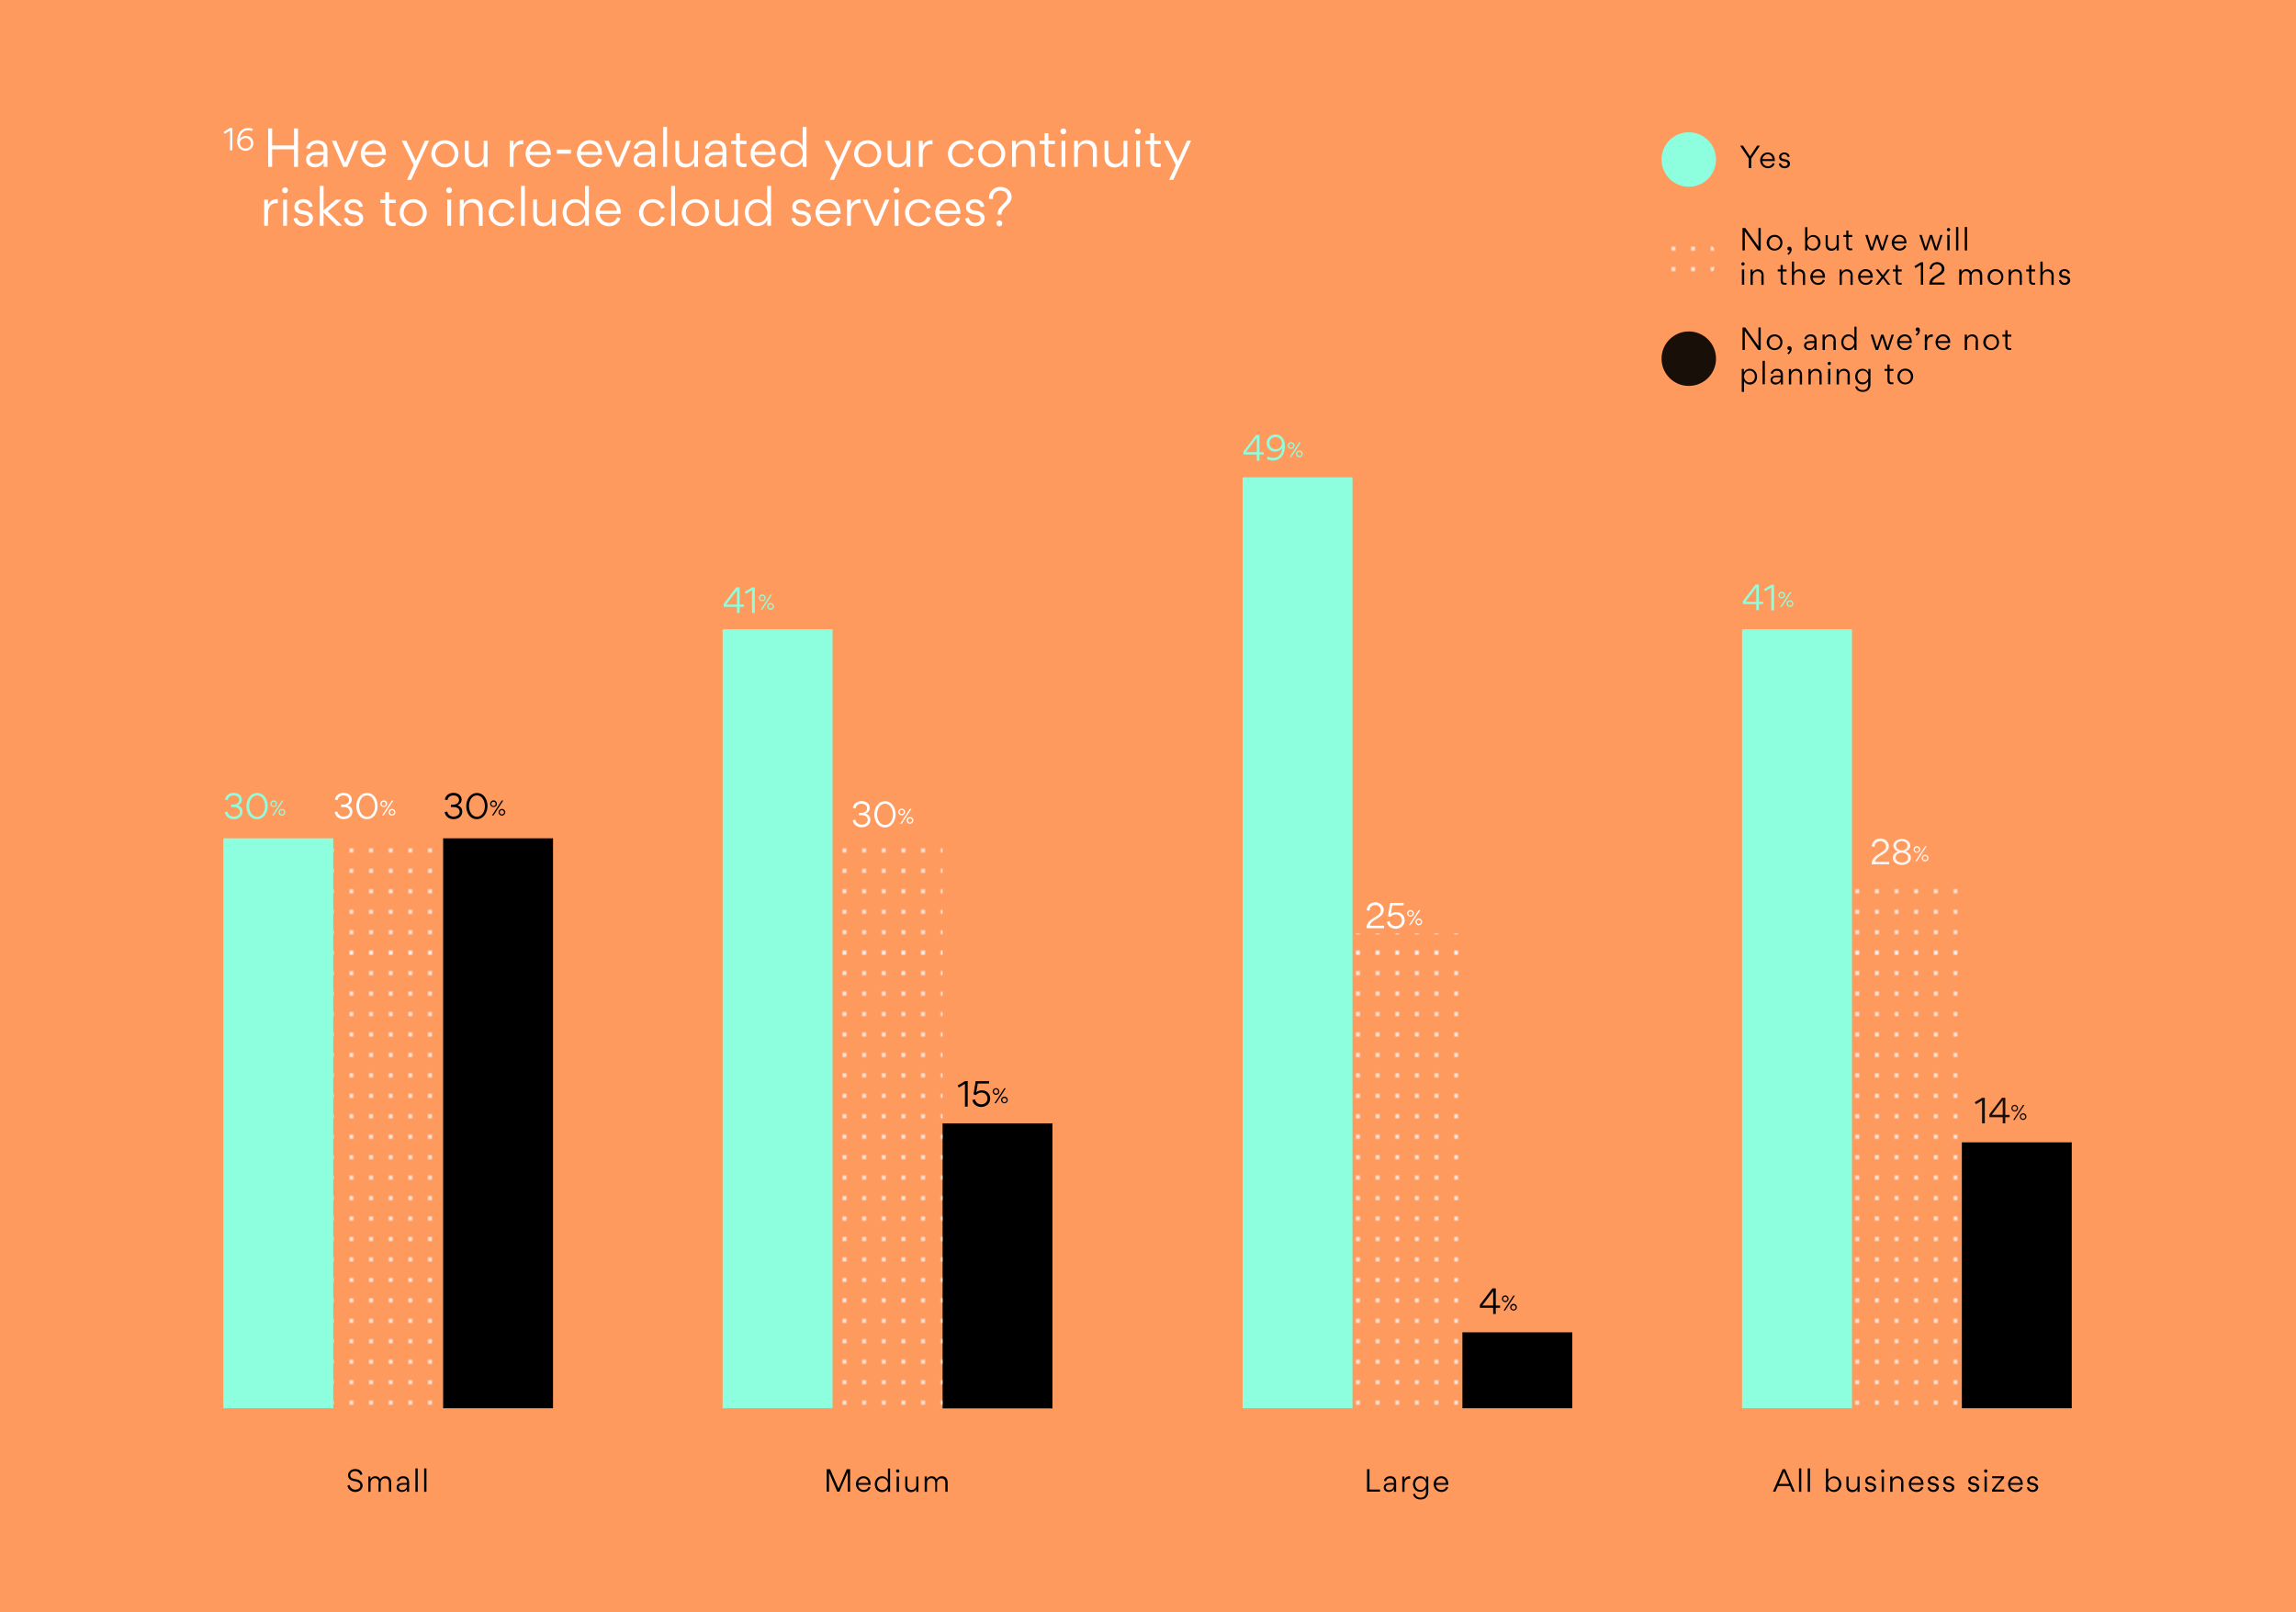 <?xml version="1.0" encoding="utf-8"?>
<!-- Generator: Adobe Illustrator 21.1.0, SVG Export Plug-In . SVG Version: 6.00 Build 0)  -->
<svg version="1.1" id="graphNineCyber" xmlns="http://www.w3.org/2000/svg" xmlns:xlink="http://www.w3.org/1999/xlink" x="0px"
	 y="0px" viewBox="0 0 1500 1053" style="enable-background:new 0 0 1500 1053;" xml:space="preserve">
<style type="text/css">
	.st0{fill:none;}
	.st1{fill:none;stroke:#F6F6F8;stroke-width:2;stroke-linecap:round;stroke-miterlimit:10;}
	.st2{fill:none;stroke:#F6F6F8;stroke-width:2;stroke-linecap:round;stroke-miterlimit:10;stroke-dasharray:0,10;}
	.st3{opacity:0.9;}
	.st4{fill:#FF8F4E;}
	.st5{fill:#F6F6F8;}
	.st6{fill:#8EFFDE;}
	.st7{fill:#FFFFFF;}
	.st8{fill:url(#SVGID_1_);}
	.st9{fill:url(#SVGID_2_);}
	.st10{fill:url(#SVGID_3_);}
	.st11{fill:url(#SVGID_4_);}
	.st12{fill:url(#SVGID_5_);}
</style>
<pattern  y="1053" width="240" height="240" patternUnits="userSpaceOnUse" id="white" viewBox="1 -241 240 240" style="overflow:visible;">
	<g>
		<rect x="1" y="-241" class="st0" width="240" height="240"/>
		<g>
			<g>
				<line class="st1" x1="241" y1="-1" x2="241" y2="-1"/>
			</g>
		</g>
		<g>
			<g>
				<line class="st1" x1="1" y1="-1" x2="1" y2="-1"/>
				<line class="st2" x1="11" y1="-1" x2="236" y2="-1"/>
				<line class="st1" x1="241" y1="-1" x2="241" y2="-1"/>
			</g>
		</g>
		<g>
			<g>
				<line class="st1" x1="1" y1="-1" x2="1" y2="-1"/>
			</g>
		</g>
		<g>
			<g>
				<line class="st1" x1="241" y1="-241" x2="241" y2="-241"/>
			</g>
			<g>
				<line class="st1" x1="241" y1="-231" x2="241" y2="-231"/>
			</g>
			<g>
				<line class="st1" x1="241" y1="-221" x2="241" y2="-221"/>
			</g>
			<g>
				<line class="st1" x1="241" y1="-211" x2="241" y2="-211"/>
			</g>
			<g>
				<line class="st1" x1="241" y1="-201" x2="241" y2="-201"/>
			</g>
			<g>
				<line class="st1" x1="241" y1="-191" x2="241" y2="-191"/>
			</g>
			<g>
				<line class="st1" x1="241" y1="-181" x2="241" y2="-181"/>
			</g>
			<g>
				<line class="st1" x1="241" y1="-171" x2="241" y2="-171"/>
			</g>
			<g>
				<line class="st1" x1="241" y1="-161" x2="241" y2="-161"/>
			</g>
			<g>
				<line class="st1" x1="241" y1="-151" x2="241" y2="-151"/>
			</g>
			<g>
				<line class="st1" x1="241" y1="-141" x2="241" y2="-141"/>
			</g>
			<g>
				<line class="st1" x1="241" y1="-131" x2="241" y2="-131"/>
			</g>
			<g>
				<line class="st1" x1="241" y1="-121" x2="241" y2="-121"/>
			</g>
			<g>
				<line class="st1" x1="241" y1="-111" x2="241" y2="-111"/>
			</g>
			<g>
				<line class="st1" x1="241" y1="-101" x2="241" y2="-101"/>
			</g>
			<g>
				<line class="st1" x1="241" y1="-91" x2="241" y2="-91"/>
			</g>
			<g>
				<line class="st1" x1="241" y1="-81" x2="241" y2="-81"/>
			</g>
			<g>
				<line class="st1" x1="241" y1="-71" x2="241" y2="-71"/>
			</g>
			<g>
				<line class="st1" x1="241" y1="-61" x2="241" y2="-61"/>
			</g>
			<g>
				<line class="st1" x1="241" y1="-51" x2="241" y2="-51"/>
			</g>
			<g>
				<line class="st1" x1="241" y1="-41" x2="241" y2="-41"/>
			</g>
			<g>
				<line class="st1" x1="241" y1="-31" x2="241" y2="-31"/>
			</g>
			<g>
				<line class="st1" x1="241" y1="-21" x2="241" y2="-21"/>
			</g>
			<g>
				<line class="st1" x1="241" y1="-11" x2="241" y2="-11"/>
			</g>
			<g>
				<line class="st1" x1="241" y1="-1" x2="241" y2="-1"/>
			</g>
		</g>
		<g>
			<g>
				<line class="st1" x1="1" y1="-241" x2="1" y2="-241"/>
				<line class="st2" x1="11" y1="-241" x2="236" y2="-241"/>
				<line class="st1" x1="241" y1="-241" x2="241" y2="-241"/>
			</g>
			<g>
				<line class="st1" x1="1" y1="-231" x2="1" y2="-231"/>
				<line class="st2" x1="11" y1="-231" x2="236" y2="-231"/>
				<line class="st1" x1="241" y1="-231" x2="241" y2="-231"/>
			</g>
			<g>
				<line class="st1" x1="1" y1="-221" x2="1" y2="-221"/>
				<line class="st2" x1="11" y1="-221" x2="236" y2="-221"/>
				<line class="st1" x1="241" y1="-221" x2="241" y2="-221"/>
			</g>
			<g>
				<line class="st1" x1="1" y1="-211" x2="1" y2="-211"/>
				<line class="st2" x1="11" y1="-211" x2="236" y2="-211"/>
				<line class="st1" x1="241" y1="-211" x2="241" y2="-211"/>
			</g>
			<g>
				<line class="st1" x1="1" y1="-201" x2="1" y2="-201"/>
				<line class="st2" x1="11" y1="-201" x2="236" y2="-201"/>
				<line class="st1" x1="241" y1="-201" x2="241" y2="-201"/>
			</g>
			<g>
				<line class="st1" x1="1" y1="-191" x2="1" y2="-191"/>
				<line class="st2" x1="11" y1="-191" x2="236" y2="-191"/>
				<line class="st1" x1="241" y1="-191" x2="241" y2="-191"/>
			</g>
			<g>
				<line class="st1" x1="1" y1="-181" x2="1" y2="-181"/>
				<line class="st2" x1="11" y1="-181" x2="236" y2="-181"/>
				<line class="st1" x1="241" y1="-181" x2="241" y2="-181"/>
			</g>
			<g>
				<line class="st1" x1="1" y1="-171" x2="1" y2="-171"/>
				<line class="st2" x1="11" y1="-171" x2="236" y2="-171"/>
				<line class="st1" x1="241" y1="-171" x2="241" y2="-171"/>
			</g>
			<g>
				<line class="st1" x1="1" y1="-161" x2="1" y2="-161"/>
				<line class="st2" x1="11" y1="-161" x2="236" y2="-161"/>
				<line class="st1" x1="241" y1="-161" x2="241" y2="-161"/>
			</g>
			<g>
				<line class="st1" x1="1" y1="-151" x2="1" y2="-151"/>
				<line class="st2" x1="11" y1="-151" x2="236" y2="-151"/>
				<line class="st1" x1="241" y1="-151" x2="241" y2="-151"/>
			</g>
			<g>
				<line class="st1" x1="1" y1="-141" x2="1" y2="-141"/>
				<line class="st2" x1="11" y1="-141" x2="236" y2="-141"/>
				<line class="st1" x1="241" y1="-141" x2="241" y2="-141"/>
			</g>
			<g>
				<line class="st1" x1="1" y1="-131" x2="1" y2="-131"/>
				<line class="st2" x1="11" y1="-131" x2="236" y2="-131"/>
				<line class="st1" x1="241" y1="-131" x2="241" y2="-131"/>
			</g>
			<g>
				<line class="st1" x1="1" y1="-121" x2="1" y2="-121"/>
				<line class="st2" x1="11" y1="-121" x2="236" y2="-121"/>
				<line class="st1" x1="241" y1="-121" x2="241" y2="-121"/>
			</g>
			<g>
				<line class="st1" x1="1" y1="-111" x2="1" y2="-111"/>
				<line class="st2" x1="11" y1="-111" x2="236" y2="-111"/>
				<line class="st1" x1="241" y1="-111" x2="241" y2="-111"/>
			</g>
			<g>
				<line class="st1" x1="1" y1="-101" x2="1" y2="-101"/>
				<line class="st2" x1="11" y1="-101" x2="236" y2="-101"/>
				<line class="st1" x1="241" y1="-101" x2="241" y2="-101"/>
			</g>
			<g>
				<line class="st1" x1="1" y1="-91" x2="1" y2="-91"/>
				<line class="st2" x1="11" y1="-91" x2="236" y2="-91"/>
				<line class="st1" x1="241" y1="-91" x2="241" y2="-91"/>
			</g>
			<g>
				<line class="st1" x1="1" y1="-81" x2="1" y2="-81"/>
				<line class="st2" x1="11" y1="-81" x2="236" y2="-81"/>
				<line class="st1" x1="241" y1="-81" x2="241" y2="-81"/>
			</g>
			<g>
				<line class="st1" x1="1" y1="-71" x2="1" y2="-71"/>
				<line class="st2" x1="11" y1="-71" x2="236" y2="-71"/>
				<line class="st1" x1="241" y1="-71" x2="241" y2="-71"/>
			</g>
			<g>
				<line class="st1" x1="1" y1="-61" x2="1" y2="-61"/>
				<line class="st2" x1="11" y1="-61" x2="236" y2="-61"/>
				<line class="st1" x1="241" y1="-61" x2="241" y2="-61"/>
			</g>
			<g>
				<line class="st1" x1="1" y1="-51" x2="1" y2="-51"/>
				<line class="st2" x1="11" y1="-51" x2="236" y2="-51"/>
				<line class="st1" x1="241" y1="-51" x2="241" y2="-51"/>
			</g>
			<g>
				<line class="st1" x1="1" y1="-41" x2="1" y2="-41"/>
				<line class="st2" x1="11" y1="-41" x2="236" y2="-41"/>
				<line class="st1" x1="241" y1="-41" x2="241" y2="-41"/>
			</g>
			<g>
				<line class="st1" x1="1" y1="-31" x2="1" y2="-31"/>
				<line class="st2" x1="11" y1="-31" x2="236" y2="-31"/>
				<line class="st1" x1="241" y1="-31" x2="241" y2="-31"/>
			</g>
			<g>
				<line class="st1" x1="1" y1="-21" x2="1" y2="-21"/>
				<line class="st2" x1="11" y1="-21" x2="236" y2="-21"/>
				<line class="st1" x1="241" y1="-21" x2="241" y2="-21"/>
			</g>
			<g>
				<line class="st1" x1="1" y1="-11" x2="1" y2="-11"/>
				<line class="st2" x1="11" y1="-11" x2="236" y2="-11"/>
				<line class="st1" x1="241" y1="-11" x2="241" y2="-11"/>
			</g>
			<g>
				<line class="st1" x1="1" y1="-1" x2="1" y2="-1"/>
				<line class="st2" x1="11" y1="-1" x2="236" y2="-1"/>
				<line class="st1" x1="241" y1="-1" x2="241" y2="-1"/>
			</g>
		</g>
		<g>
			<g>
				<line class="st1" x1="1" y1="-241" x2="1" y2="-241"/>
			</g>
			<g>
				<line class="st1" x1="1" y1="-231" x2="1" y2="-231"/>
			</g>
			<g>
				<line class="st1" x1="1" y1="-221" x2="1" y2="-221"/>
			</g>
			<g>
				<line class="st1" x1="1" y1="-211" x2="1" y2="-211"/>
			</g>
			<g>
				<line class="st1" x1="1" y1="-201" x2="1" y2="-201"/>
			</g>
			<g>
				<line class="st1" x1="1" y1="-191" x2="1" y2="-191"/>
			</g>
			<g>
				<line class="st1" x1="1" y1="-181" x2="1" y2="-181"/>
			</g>
			<g>
				<line class="st1" x1="1" y1="-171" x2="1" y2="-171"/>
			</g>
			<g>
				<line class="st1" x1="1" y1="-161" x2="1" y2="-161"/>
			</g>
			<g>
				<line class="st1" x1="1" y1="-151" x2="1" y2="-151"/>
			</g>
			<g>
				<line class="st1" x1="1" y1="-141" x2="1" y2="-141"/>
			</g>
			<g>
				<line class="st1" x1="1" y1="-131" x2="1" y2="-131"/>
			</g>
			<g>
				<line class="st1" x1="1" y1="-121" x2="1" y2="-121"/>
			</g>
			<g>
				<line class="st1" x1="1" y1="-111" x2="1" y2="-111"/>
			</g>
			<g>
				<line class="st1" x1="1" y1="-101" x2="1" y2="-101"/>
			</g>
			<g>
				<line class="st1" x1="1" y1="-91" x2="1" y2="-91"/>
			</g>
			<g>
				<line class="st1" x1="1" y1="-81" x2="1" y2="-81"/>
			</g>
			<g>
				<line class="st1" x1="1" y1="-71" x2="1" y2="-71"/>
			</g>
			<g>
				<line class="st1" x1="1" y1="-61" x2="1" y2="-61"/>
			</g>
			<g>
				<line class="st1" x1="1" y1="-51" x2="1" y2="-51"/>
			</g>
			<g>
				<line class="st1" x1="1" y1="-41" x2="1" y2="-41"/>
			</g>
			<g>
				<line class="st1" x1="1" y1="-31" x2="1" y2="-31"/>
			</g>
			<g>
				<line class="st1" x1="1" y1="-21" x2="1" y2="-21"/>
			</g>
			<g>
				<line class="st1" x1="1" y1="-11" x2="1" y2="-11"/>
			</g>
			<g>
				<line class="st1" x1="1" y1="-1" x2="1" y2="-1"/>
			</g>
		</g>
		<g>
			<g>
				<line class="st1" x1="241" y1="-241" x2="241" y2="-241"/>
			</g>
		</g>
		<g>
			<g>
				<line class="st1" x1="1" y1="-241" x2="1" y2="-241"/>
				<line class="st2" x1="11" y1="-241" x2="236" y2="-241"/>
				<line class="st1" x1="241" y1="-241" x2="241" y2="-241"/>
			</g>
		</g>
		<g>
			<g>
				<line class="st1" x1="1" y1="-241" x2="1" y2="-241"/>
			</g>
		</g>
	</g>
</pattern>
<g class="st3">
	<rect x="-26.1" y="-18.3" class="st4" width="1552.1" height="1089.6"/>
</g>
<g class="st3">
	<rect x="1647.9" y="-18.3" class="st4" width="1552.1" height="1089.6"/>
</g>
<rect x="-26.1" y="1150.2" class="st5" width="1552.1" height="1089.6"/>
<g>
	<g>
		<g>
			<g>
				<path d="M1161.5,970.7l-1.6,3.7h-1.6l6.3-14.7h1.7l6.3,14.7h-1.6l-1.6-3.7H1161.5z M1162.1,969.3h6.8l-3.4-7.9L1162.1,969.3z"/>
				<path d="M1176.8,959.2v15.3h-1.5v-15.3H1176.8z"/>
				<path d="M1182.5,959.2v15.3h-1.5v-15.3H1182.5z"/>
				<path d="M1198.2,974.6c-1.9,0-3.1-0.9-3.9-2.2v2.1h-1.4v-15.2h1.5v7.4c0.8-1.3,2-2.3,3.9-2.3c2.8,0,4.7,2.5,4.7,5.1
					C1202.9,972.1,1201,974.6,1198.2,974.6z M1201.4,969.5c0-2.1-1.3-3.9-3.5-3.9c-2.1,0-3.6,1.8-3.6,3.8c0,2.1,1.5,3.9,3.6,3.9
					C1200.1,973.3,1201.4,971.6,1201.4,969.5z"/>
				<path d="M1207.7,970.3c0,1.8,0.9,3,2.8,3c1.7,0,3-1.4,3-3.1v-5.7h1.4v10h-1.4v-1.8c-0.8,1.4-2,2-3.4,2c-2.5,0-3.8-1.7-3.8-4
					v-6.2h1.4V970.3z"/>
				<path d="M1222.2,974.6c-2.7,0-3.6-1.8-3.8-3l1.3-0.3c0.2,0.9,0.9,2,2.4,2c1.1,0,2.1-0.6,2.1-1.6c0-1.2-1.3-1.5-2.3-1.6
					c-1.7-0.2-3.3-0.8-3.3-2.8c0-1.9,1.7-3,3.3-3c2.6,0,3.5,1.8,3.6,2.7l-1.3,0.3c-0.2-0.7-0.7-1.8-2.3-1.8c-1.1,0-1.9,0.7-1.9,1.6
					c0,1.3,1.3,1.4,2.4,1.6c1.6,0.2,3.3,1.1,3.3,2.9C1225.8,973.4,1224.1,974.6,1222.2,974.6z"/>
				<path d="M1230,959.8c0.6,0,1.1,0.5,1.1,1.1c0,0.6-0.5,1.1-1.1,1.1c-0.6,0-1.1-0.5-1.1-1.1C1228.9,960.3,1229.4,959.8,1230,959.8
					z M1230.8,964.5v10h-1.5v-10H1230.8z"/>
				<path d="M1242.2,968.6c0-1.8-0.9-3-2.8-3c-1.7,0-3,1.4-3,3.2v5.7h-1.5v-10h1.4v1.8c0.8-1.3,2-2,3.4-2c2.5,0,3.8,1.7,3.8,4v6.2
					h-1.5V968.6z"/>
				<path d="M1248.5,969.9c0.1,1.9,1.6,3.4,3.6,3.4c1.5,0,2.6-0.7,3.1-2.1l1.3,0.4c-0.6,1.9-2.4,3-4.4,3c-2.9,0-5.1-2.3-5.1-5.2
					c0-2.7,2.1-5.1,4.9-5.1c3.1,0,4.7,2.2,4.7,5.1c0,0.2,0,0.3,0,0.5H1248.5z M1255.1,968.7c-0.2-1.8-1.3-3.1-3.2-3.1
					c-1.7,0-3.1,1.4-3.4,3.1H1255.1z"/>
				<path d="M1263.1,974.6c-2.7,0-3.6-1.8-3.8-3l1.3-0.3c0.2,0.9,0.9,2,2.4,2c1.1,0,2.1-0.6,2.1-1.6c0-1.2-1.3-1.5-2.3-1.6
					c-1.7-0.2-3.3-0.8-3.3-2.8c0-1.9,1.7-3,3.4-3c2.6,0,3.5,1.8,3.6,2.7l-1.3,0.3c-0.2-0.7-0.7-1.8-2.3-1.8c-1.1,0-1.9,0.7-1.9,1.6
					c0,1.3,1.3,1.4,2.4,1.6c1.6,0.2,3.3,1.1,3.3,2.9C1266.6,973.4,1265,974.6,1263.1,974.6z"/>
				<path d="M1273.2,974.6c-2.7,0-3.6-1.8-3.8-3l1.3-0.3c0.2,0.9,0.9,2,2.4,2c1.1,0,2.1-0.6,2.1-1.6c0-1.2-1.3-1.5-2.3-1.6
					c-1.7-0.2-3.3-0.8-3.3-2.8c0-1.9,1.7-3,3.4-3c2.6,0,3.5,1.8,3.6,2.7l-1.3,0.3c-0.2-0.7-0.7-1.8-2.3-1.8c-1.1,0-1.9,0.7-1.9,1.6
					c0,1.3,1.3,1.4,2.4,1.6c1.6,0.2,3.3,1.1,3.3,2.9C1276.8,973.4,1275.1,974.6,1273.2,974.6z"/>
				<path d="M1289.5,974.6c-2.7,0-3.6-1.8-3.8-3l1.3-0.3c0.2,0.9,0.9,2,2.4,2c1.1,0,2.1-0.6,2.1-1.6c0-1.2-1.3-1.5-2.3-1.6
					c-1.7-0.2-3.3-0.8-3.3-2.8c0-1.9,1.7-3,3.4-3c2.6,0,3.5,1.8,3.6,2.7l-1.3,0.3c-0.2-0.7-0.7-1.8-2.3-1.8c-1.1,0-1.9,0.7-1.9,1.6
					c0,1.3,1.3,1.4,2.4,1.6c1.6,0.2,3.3,1.1,3.3,2.9C1293,973.4,1291.4,974.6,1289.5,974.6z"/>
				<path d="M1297.3,959.8c0.6,0,1.1,0.5,1.1,1.1c0,0.6-0.5,1.1-1.1,1.1c-0.6,0-1.1-0.5-1.1-1.1
					C1296.2,960.3,1296.7,959.8,1297.3,959.8z M1298,964.5v10h-1.5v-10H1298z"/>
				<path d="M1309.4,974.4h-8v-1.3l6.2-7.5h-6.1v-1.3h7.8v1.2l-6.2,7.5h6.3V974.4z"/>
				<path d="M1313.4,969.9c0.1,1.9,1.6,3.4,3.6,3.4c1.5,0,2.6-0.7,3.1-2.1l1.3,0.4c-0.6,1.9-2.4,3-4.4,3c-2.9,0-5.1-2.3-5.1-5.2
					c0-2.7,2.1-5.1,4.9-5.1c3.1,0,4.7,2.2,4.7,5.1c0,0.2,0,0.3,0,0.5H1313.4z M1320,968.7c-0.2-1.8-1.3-3.1-3.2-3.1
					c-1.7,0-3.1,1.4-3.4,3.1H1320z"/>
				<path d="M1328,974.6c-2.7,0-3.6-1.8-3.8-3l1.3-0.3c0.2,0.9,0.9,2,2.4,2c1.1,0,2.1-0.6,2.1-1.6c0-1.2-1.3-1.5-2.3-1.6
					c-1.7-0.2-3.3-0.8-3.3-2.8c0-1.9,1.7-3,3.4-3c2.6,0,3.5,1.8,3.6,2.7l-1.3,0.3c-0.2-0.7-0.7-1.8-2.3-1.8c-1.1,0-1.9,0.7-1.9,1.6
					c0,1.3,1.3,1.4,2.4,1.6c1.6,0.2,3.3,1.1,3.3,2.9C1331.5,973.4,1329.9,974.6,1328,974.6z"/>
			</g>
		</g>
		<g>
			<g>
				<path class="st6" d="M1147.4,398.6v-4h-8.7v-1.9l8.2-10.8h2.2v11.2h2.8v1.5h-2.8v4H1147.4z M1147.4,393.1v-9.4l-7.1,9.4H1147.4z
					"/>
				<path class="st6" d="M1157.2,383.8l-4,2.4l-0.8-1.3l4.9-2.9h1.7v16.7h-1.8V383.8z"/>
				<path class="st6" d="M1164,390.9c-1.2,0-2.2-1-2.2-2.2c0-1.2,1-2.2,2.2-2.2c1.2,0,2.2,1,2.2,2.2
					C1166.2,390,1165.2,390.9,1164,390.9z M1164,387.4c-0.8,0-1.4,0.6-1.4,1.4c0,0.8,0.6,1.4,1.4,1.4c0.8,0,1.4-0.6,1.4-1.4
					C1165.4,388,1164.7,387.4,1164,387.4z M1169.4,386.7h1l-6.4,9.8h-1L1169.4,386.7z M1169.4,396.5c-1.2,0-2.2-1-2.2-2.2
					c0-1.2,1-2.2,2.2-2.2c1.2,0,2.2,1,2.2,2.2C1171.6,395.5,1170.6,396.5,1169.4,396.5z M1169.4,392.9c-0.8,0-1.4,0.6-1.4,1.4
					c0,0.8,0.6,1.4,1.4,1.4c0.8,0,1.4-0.6,1.4-1.4C1170.8,393.5,1170.1,392.9,1169.4,392.9z"/>
			</g>
			<g class="st3">
				<path class="st7" d="M1222.8,564.3c0-1.9,0.9-4.1,3.9-5.9l2.5-1.6c1.6-1,2.9-2,2.9-4c0-1.7-1.5-3.3-3.7-3.3
					c-1.8,0-3,1.1-3.4,2.1c-0.3,0.7-0.3,1.4-0.3,1.6l-1.8-0.3c0-2.4,2-5.2,5.6-5.2c3.1,0,5.5,2.4,5.5,4.9c0,2.4-1.3,3.8-3.5,5.2
					l-2.6,1.6c-1.4,0.9-2.8,2.1-2.9,3.6h9.2v1.6h-11.3V564.3z"/>
				<path class="st7" d="M1236.6,560.3c0-1.8,1.2-3.3,3.5-4.1c-2.1-0.6-3.1-2.4-3.1-3.8c0-2.9,3-4.4,5.5-4.4c2.5,0,5.5,1.5,5.5,4.4
					c0,1.6-1.1,3.2-3.1,3.8c2.3,0.7,3.5,2.3,3.5,4.1c0,3.1-3,4.7-5.9,4.7C1239.6,565,1236.6,563.4,1236.6,560.3z M1246.6,560.3
					c0-2.2-2.3-3.3-4.1-3.3c-1.8,0-4.1,1-4.1,3.2c0,2.3,2.3,3.2,4.1,3.2C1244.2,563.4,1246.6,562.5,1246.6,560.3z M1238.7,552.4
					c0,2.1,2.3,3.1,3.7,3.1c1.4,0,3.8-1,3.8-3.1c0-1.9-2.1-3-3.8-3C1240.9,549.5,1238.7,550.5,1238.7,552.4z"/>
				<path class="st7" d="M1252.3,557.1c-1.2,0-2.2-1-2.2-2.2c0-1.2,1-2.2,2.2-2.2c1.2,0,2.2,1,2.2,2.2
					C1254.5,556.2,1253.5,557.1,1252.3,557.1z M1252.3,553.6c-0.8,0-1.4,0.6-1.4,1.4c0,0.8,0.6,1.4,1.4,1.4c0.8,0,1.4-0.6,1.4-1.4
					C1253.7,554.2,1253.1,553.6,1252.3,553.6z M1257.7,552.8h1l-6.4,9.8h-1L1257.7,552.8z M1257.7,562.7c-1.2,0-2.2-1-2.2-2.2
					c0-1.2,1-2.2,2.2-2.2c1.2,0,2.2,1,2.2,2.2C1259.9,561.7,1258.9,562.7,1257.7,562.7z M1257.7,559.1c-0.8,0-1.4,0.6-1.4,1.4
					c0,0.8,0.6,1.4,1.4,1.4c0.8,0,1.4-0.6,1.4-1.4C1259.1,559.7,1258.5,559.1,1257.7,559.1z"/>
			</g>
			<g class="st3">
				<path d="M1294.9,718.9l-4,2.4l-0.8-1.3l4.9-2.9h1.7v16.7h-1.8V718.9z"/>
				<path d="M1308.4,733.8v-4h-8.7v-1.9l8.2-10.8h2.2v11.2h2.8v1.5h-2.8v4H1308.4z M1308.4,728.2v-9.4l-7.1,9.4H1308.4z"/>
				<path d="M1316.2,726.1c-1.2,0-2.2-1-2.2-2.2c0-1.2,1-2.2,2.2-2.2c1.2,0,2.2,1,2.2,2.2C1318.5,725.1,1317.5,726.1,1316.2,726.1z
					 M1316.2,722.5c-0.8,0-1.4,0.6-1.4,1.4c0,0.8,0.6,1.4,1.4,1.4c0.8,0,1.4-0.6,1.4-1.4C1317.6,723.1,1317,722.5,1316.2,722.5z
					 M1321.6,721.8h1l-6.4,9.8h-1L1321.6,721.8z M1321.7,731.6c-1.2,0-2.2-1-2.2-2.2c0-1.2,1-2.2,2.2-2.2c1.2,0,2.2,1,2.2,2.2
					C1323.9,730.6,1322.9,731.6,1321.7,731.6z M1321.7,728c-0.8,0-1.4,0.6-1.4,1.4c0,0.8,0.6,1.4,1.4,1.4c0.8,0,1.4-0.6,1.4-1.4
					C1323,728.7,1322.4,728,1321.7,728z"/>
			</g>
			<g>
				<rect x="1281.7" y="746.2" width="71.8" height="173.7"/>
			</g>
			<g>
				<pattern  id="SVGID_1_" xlink:href="#white" patternTransform="matrix(0 1.336 -1.283 0 -21376.443 1263.482)">
				</pattern>
				<rect x="1209.9" y="572.4" class="st8" width="71.8" height="347.5"/>
			</g>
			<g>
				<rect x="1138.1" y="411.1" class="st6" width="71.8" height="508.8"/>
			</g>
		</g>
	</g>
	<g>
		<g>
			<g>
				<path d="M227,970.4l1.4-0.4c0.3,1.7,1.9,3.1,3.7,3.1c1.7,0,3.3-0.9,3.3-2.7c0-1.7-1.6-2.4-2.6-2.6l-1.9-0.4
					c-0.7-0.1-1.7-0.5-2.5-1.2c-0.6-0.6-1-1.4-1-2.5c0-2.5,2.2-4.1,4.6-4.1c3.2,0,4.5,1.9,4.8,3.5l-1.4,0.4c-0.3-1-1.2-2.5-3.5-2.5
					c-1.6,0-3.1,1-3.1,2.6c0,1.1,0.7,2,2.1,2.3l1.9,0.4c1,0.2,2,0.5,2.8,1.3c1,0.9,1.3,2.1,1.3,2.7c0,2.6-2.1,4.3-4.9,4.3
					C229.3,974.6,227.2,972.5,227,970.4z"/>
				<path d="M247.5,968.6c0-1.6-0.8-3-2.6-3c-1.7,0-2.8,1.5-2.8,3.2v5.7h-1.5v-10h1.4v1.7c0.8-1.2,1.7-1.9,3.2-1.9
					c1.5,0,2.6,0.7,3.2,2c0.8-1.3,1.9-2,3.5-2c2.4,0,3.7,1.7,3.7,4v6.2h-1.5v-5.8c0-1.7-0.7-3-2.6-3c-1.8,0-2.8,1.4-2.8,3.1v5.7
					h-1.4V968.6z"/>
				<path d="M265.8,968c0-1.6-0.9-2.4-2.5-2.4c-1.7,0-2.5,1.1-2.6,2l-1.4-0.3c0.1-0.8,1.2-3,4.1-3c2.1,0,3.2,1,3.6,2.1
					c0.2,0.5,0.3,1.3,0.3,1.6v6.5h-1.4v-1.8h0c-0.8,1.2-1.9,1.9-3.4,1.9c-2,0-3.4-1.3-3.4-2.9v-0.1c0-2.2,2.2-2.9,3.9-2.9h2.8V968z
					 M263.1,969.9c-1.1,0-2.5,0.3-2.5,1.7c0,1.1,1,1.8,2.2,1.8c1.8,0,3.1-1.3,3.1-3.1v-0.4H263.1z"/>
				<path d="M272.9,959.2v15.3h-1.5v-15.3H272.9z"/>
				<path d="M278.6,959.2v15.3h-1.5v-15.3H278.6z"/>
			</g>
		</g>
		<g>
			<g>
				<path class="st6" d="M152.7,535.1c-2.9,0-5.4-1.8-5.8-4.6l1.7-0.4c0.3,1.9,1.8,3.3,4.1,3.3c2.2,0,4-1.2,4-3.1
					c0-1.9-1.4-3.1-4-3.1H151v-1.6h1.6c2.3,0,3.7-1.4,3.7-3c0-1.7-1.3-3-3.7-3c-2.3,0-3.6,1.4-3.9,3.1l-1.7-0.4
					c0.3-2.3,2.5-4.4,5.6-4.4c3.6,0,5.4,2.2,5.4,4.4c0,1.9-1.1,3.1-2.7,3.8v0c1.9,0.5,3.1,2,3.1,4
					C158.5,532.9,156.2,535.1,152.7,535.1z"/>
				<path class="st6" d="M161,526.6c0-4.1,2.4-8.6,7-8.6c4.6,0,6.9,4.4,6.9,8.5c0,4.1-2.4,8.6-7,8.6
					C163.3,535.1,161,530.8,161,526.6z M162.8,526.5c0,3,1.5,7,5.2,7c3.6,0,5.2-3.9,5.2-6.9s-1.6-7-5.2-7S162.8,523.5,162.8,526.5z"
					/>
				<path class="st6" d="M178.8,527.2c-1.2,0-2.2-1-2.2-2.2c0-1.2,1-2.2,2.2-2.2c1.2,0,2.2,1,2.2,2.2
					C181,526.3,180.1,527.2,178.8,527.2z M178.8,523.7c-0.8,0-1.4,0.6-1.4,1.4c0,0.8,0.6,1.4,1.4,1.4c0.8,0,1.4-0.6,1.4-1.4
					C180.2,524.3,179.6,523.7,178.8,523.7z M184.2,522.9h1l-6.4,9.8h-1L184.2,522.9z M184.2,532.8c-1.2,0-2.2-1-2.2-2.2
					c0-1.2,1-2.2,2.2-2.2s2.2,1,2.2,2.2C186.4,531.8,185.5,532.8,184.2,532.8z M184.2,529.2c-0.8,0-1.4,0.6-1.4,1.4
					c0,0.8,0.6,1.4,1.4,1.4s1.4-0.6,1.4-1.4C185.6,529.8,185,529.2,184.2,529.2z"/>
			</g>
			<g>
				<path class="st7" d="M224.5,535.1c-2.9,0-5.4-1.8-5.8-4.6l1.7-0.4c0.3,1.9,1.8,3.3,4.1,3.3c2.2,0,4-1.2,4-3.1
					c0-1.9-1.4-3.1-4-3.1h-1.7v-1.6h1.6c2.3,0,3.7-1.4,3.7-3c0-1.7-1.3-3-3.7-3c-2.3,0-3.6,1.4-3.9,3.1l-1.7-0.4
					c0.3-2.3,2.5-4.4,5.6-4.4c3.6,0,5.4,2.2,5.4,4.4c0,1.9-1.1,3.1-2.7,3.8v0c1.9,0.5,3.1,2,3.1,4
					C230.3,532.9,228,535.1,224.5,535.1z"/>
				<path class="st7" d="M232.8,526.6c0-4.1,2.4-8.6,7-8.6c4.6,0,6.9,4.4,6.9,8.5c0,4.1-2.4,8.6-7,8.6
					C235.1,535.1,232.8,530.8,232.8,526.6z M234.6,526.5c0,3,1.5,7,5.2,7c3.6,0,5.2-3.9,5.2-6.9s-1.6-7-5.2-7
					S234.6,523.5,234.6,526.5z"/>
				<path class="st7" d="M250.7,527.2c-1.2,0-2.2-1-2.2-2.2c0-1.2,1-2.2,2.2-2.2c1.2,0,2.2,1,2.2,2.2
					C252.9,526.3,251.9,527.2,250.7,527.2z M250.7,523.7c-0.8,0-1.4,0.6-1.4,1.4c0,0.8,0.6,1.4,1.4,1.4s1.4-0.6,1.4-1.4
					C252,524.3,251.4,523.7,250.7,523.7z M256,522.9h1l-6.4,9.8h-1L256,522.9z M256.1,532.8c-1.2,0-2.2-1-2.2-2.2
					c0-1.2,1-2.2,2.2-2.2s2.2,1,2.2,2.2C258.3,531.8,257.3,532.8,256.1,532.8z M256.1,529.2c-0.8,0-1.4,0.6-1.4,1.4
					c0,0.8,0.6,1.4,1.4,1.4c0.8,0,1.4-0.6,1.4-1.4C257.5,529.8,256.8,529.2,256.1,529.2z"/>
			</g>
			<g>
				<path d="M296.3,535.1c-2.9,0-5.4-1.8-5.8-4.6l1.7-0.4c0.3,1.9,1.8,3.3,4.1,3.3c2.2,0,4-1.2,4-3.1c0-1.9-1.4-3.1-4-3.1h-1.7v-1.6
					h1.6c2.3,0,3.7-1.4,3.7-3c0-1.7-1.3-3-3.7-3c-2.3,0-3.6,1.4-3.9,3.1l-1.7-0.4c0.3-2.3,2.5-4.4,5.6-4.4c3.6,0,5.4,2.2,5.4,4.4
					c0,1.9-1.1,3.1-2.7,3.8v0c1.9,0.5,3.1,2,3.1,4C302.1,532.9,299.8,535.1,296.3,535.1z"/>
				<path d="M304.6,526.6c0-4.1,2.4-8.6,7-8.6c4.6,0,6.9,4.4,6.9,8.5c0,4.1-2.4,8.6-7,8.6C306.9,535.1,304.6,530.8,304.6,526.6z
					 M306.4,526.5c0,3,1.5,7,5.2,7c3.6,0,5.2-3.9,5.2-6.9s-1.6-7-5.2-7C307.9,519.6,306.4,523.5,306.4,526.5z"/>
				<path d="M322.4,527.2c-1.2,0-2.2-1-2.2-2.2c0-1.2,1-2.2,2.2-2.2c1.2,0,2.2,1,2.2,2.2C324.7,526.3,323.7,527.2,322.4,527.2z
					 M322.4,523.7c-0.8,0-1.4,0.6-1.4,1.4c0,0.8,0.6,1.4,1.4,1.4c0.8,0,1.4-0.6,1.4-1.4C323.8,524.3,323.2,523.7,322.4,523.7z
					 M327.8,522.9h1l-6.4,9.8h-1L327.8,522.9z M327.9,532.8c-1.2,0-2.2-1-2.2-2.2c0-1.2,1-2.2,2.2-2.2s2.2,1,2.2,2.2
					C330.1,531.8,329.1,532.8,327.9,532.8z M327.9,529.2c-0.8,0-1.4,0.6-1.4,1.4c0,0.8,0.6,1.4,1.4,1.4c0.8,0,1.4-0.6,1.4-1.4
					C329.2,529.8,328.6,529.2,327.9,529.2z"/>
			</g>
			<g>
				<rect x="289.5" y="547.6" width="71.8" height="372.3"/>
			</g>
			<g>
				<pattern  id="SVGID_2_" xlink:href="#white" patternTransform="matrix(0 1.336 -1.283 0 -21744.354 1263.482)">
				</pattern>
				<rect x="217.7" y="547.6" class="st9" width="71.8" height="372.3"/>
			</g>
			<g>
				<rect x="145.9" y="547.6" class="st6" width="71.8" height="372.3"/>
			</g>
		</g>
	</g>
	<g>
		<g>
			<g>
				<path d="M555.3,974.4h-1.5v-12.6h0l-5.4,12.6H547l-5.4-12.5v12.5h-1.5v-14.7h2.2l5.5,12.6l5.4-12.6h2.2V974.4z"/>
				<path d="M560.7,969.9c0.1,1.9,1.6,3.4,3.6,3.4c1.5,0,2.6-0.7,3.1-2.1l1.3,0.4c-0.6,1.9-2.4,3-4.4,3c-2.9,0-5.1-2.3-5.1-5.2
					c0-2.7,2.1-5.1,4.9-5.1c3.1,0,4.7,2.2,4.7,5.1c0,0.2,0,0.3,0,0.5H560.7z M567.3,968.7c-0.2-1.8-1.3-3.1-3.2-3.1
					c-1.7,0-3.1,1.4-3.4,3.1H567.3z"/>
				<path d="M576.2,964.3c1.9,0,3.1,1.1,3.9,2.3v-7.3h1.4v15.2h-1.4v-2.1c-0.8,1.3-2,2.3-3.9,2.3c-2.9,0-4.7-2.4-4.7-5.2
					C571.5,966.8,573.4,964.3,576.2,964.3z M580.1,969.4c0-2-1.5-3.8-3.6-3.8c-2.2,0-3.5,1.7-3.5,3.9c0,2.1,1.3,3.8,3.5,3.8
					C578.6,973.3,580.1,971.5,580.1,969.4z"/>
				<path d="M586.5,959.8c0.6,0,1.1,0.5,1.1,1.1c0,0.6-0.5,1.1-1.1,1.1c-0.6,0-1.1-0.5-1.1-1.1C585.4,960.3,585.9,959.8,586.5,959.8
					z M587.3,964.5v10h-1.5v-10H587.3z"/>
				<path d="M592.8,970.3c0,1.8,0.9,3,2.8,3c1.7,0,3-1.4,3-3.1v-5.7h1.4v10h-1.4v-1.8c-0.8,1.4-2,2-3.4,2c-2.5,0-3.8-1.7-3.8-4v-6.2
					h1.4V970.3z"/>
				<path d="M611,968.6c0-1.6-0.8-3-2.6-3c-1.7,0-2.8,1.5-2.8,3.2v5.7h-1.5v-10h1.4v1.7c0.8-1.2,1.7-1.9,3.2-1.9
					c1.5,0,2.6,0.7,3.2,2c0.8-1.3,1.9-2,3.5-2c2.4,0,3.7,1.7,3.7,4v6.2h-1.5v-5.8c0-1.7-0.7-3-2.6-3c-1.8,0-2.8,1.4-2.8,3.1v5.7H611
					V968.6z"/>
			</g>
		</g>
		<g>
			<g>
				<path class="st6" d="M481.5,400.4v-4h-8.7v-1.9l8.2-10.8h2.2v11.2h2.8v1.5h-2.8v4H481.5z M481.5,394.9v-9.4l-7.1,9.4H481.5z"/>
				<path class="st6" d="M491.3,385.5l-4,2.4l-0.8-1.3l4.9-2.9h1.7v16.7h-1.8V385.5z"/>
				<path class="st6" d="M498,392.7c-1.2,0-2.2-1-2.2-2.2c0-1.2,1-2.2,2.2-2.2c1.2,0,2.2,1,2.2,2.2
					C500.2,391.7,499.3,392.7,498,392.7z M498,389.2c-0.8,0-1.4,0.6-1.4,1.4c0,0.8,0.6,1.4,1.4,1.4c0.8,0,1.4-0.6,1.4-1.4
					C499.4,389.8,498.8,389.2,498,389.2z M503.4,388.4h1l-6.4,9.8h-1L503.4,388.4z M503.4,398.3c-1.2,0-2.2-1-2.2-2.2
					c0-1.2,1-2.2,2.2-2.2s2.2,1,2.2,2.2C505.7,397.3,504.7,398.3,503.4,398.3z M503.4,394.7c-0.8,0-1.4,0.6-1.4,1.4
					c0,0.8,0.6,1.4,1.4,1.4c0.8,0,1.4-0.6,1.4-1.4C504.8,395.3,504.2,394.7,503.4,394.7z"/>
			</g>
			<g>
				<path class="st7" d="M562.9,540.4c-2.9,0-5.4-1.8-5.8-4.6l1.7-0.4c0.3,1.9,1.8,3.3,4.1,3.3c2.2,0,4-1.2,4-3.1
					c0-1.9-1.4-3.1-4-3.1h-1.7V531h1.6c2.3,0,3.7-1.4,3.7-3c0-1.7-1.3-3-3.7-3c-2.3,0-3.6,1.4-3.9,3.1l-1.7-0.4
					c0.3-2.3,2.5-4.4,5.6-4.4c3.6,0,5.4,2.2,5.4,4.4c0,1.9-1.1,3.1-2.7,3.8v0c1.9,0.5,3.1,2,3.1,4
					C568.7,538.2,566.4,540.4,562.9,540.4z"/>
				<path class="st7" d="M571.2,532c0-4.1,2.4-8.6,7-8.6c4.6,0,6.9,4.4,6.9,8.5c0,4.1-2.4,8.6-7,8.6
					C573.5,540.5,571.2,536.1,571.2,532z M573,531.9c0,3,1.5,7,5.2,7c3.6,0,5.2-3.9,5.2-6.9s-1.6-7-5.2-7
					C574.6,525,573,528.9,573,531.9z"/>
				<path class="st7" d="M589.1,532.6c-1.2,0-2.2-1-2.2-2.2c0-1.2,1-2.2,2.2-2.2c1.2,0,2.2,1,2.2,2.2
					C591.3,531.6,590.3,532.6,589.1,532.6z M589.1,529c-0.8,0-1.4,0.6-1.4,1.4c0,0.8,0.6,1.4,1.4,1.4s1.4-0.6,1.4-1.4
					C590.5,529.6,589.8,529,589.1,529z M594.5,528.3h1l-6.4,9.8h-1L594.5,528.3z M594.5,538.1c-1.2,0-2.2-1-2.2-2.2
					c0-1.2,1-2.2,2.2-2.2c1.2,0,2.2,1,2.2,2.2C596.7,537.1,595.7,538.1,594.5,538.1z M594.5,534.5c-0.8,0-1.4,0.6-1.4,1.4
					c0,0.8,0.6,1.4,1.4,1.4c0.8,0,1.4-0.6,1.4-1.4C595.9,535.2,595.2,534.5,594.5,534.5z"/>
			</g>
			<g>
				<path d="M630.4,708l-4,2.4l-0.8-1.3l4.9-2.9h1.7v16.7h-1.8V708z"/>
				<path d="M638.8,707.8l-1,5.7c1-1,2.8-1.3,3.6-1.3c3.1,0,5.5,2.1,5.5,5.4c0,3.6-3,5.5-5.9,5.5c-2.8,0-5.4-1.8-5.7-4.6l1.7-0.4
					c0.3,1.9,1.9,3.3,4.1,3.3c1.7,0,4-1.1,4-3.8c0-2.7-2-3.9-4-3.9c-1.2,0-2.7,0.6-3.5,1.7l-1.6-0.6l1.4-8.6h8.8v1.6H638.8z"/>
				<path d="M650.7,715.2c-1.2,0-2.2-1-2.2-2.2c0-1.2,1-2.2,2.2-2.2c1.2,0,2.2,1,2.2,2.2C653,714.2,652,715.2,650.7,715.2z
					 M650.7,711.6c-0.8,0-1.4,0.6-1.4,1.4c0,0.8,0.6,1.4,1.4,1.4s1.4-0.6,1.4-1.4C652.1,712.2,651.5,711.6,650.7,711.6z
					 M656.1,710.9h1l-6.4,9.8h-1L656.1,710.9z M656.2,720.7c-1.2,0-2.2-1-2.2-2.2c0-1.2,1-2.2,2.2-2.2c1.2,0,2.2,1,2.2,2.2
					C658.4,719.8,657.4,720.7,656.2,720.7z M656.2,717.2c-0.8,0-1.4,0.6-1.4,1.4c0,0.8,0.6,1.4,1.4,1.4c0.8,0,1.4-0.6,1.4-1.4
					C657.5,717.8,656.9,717.2,656.2,717.2z"/>
			</g>
			<g>
				<rect x="615.8" y="733.8" width="71.8" height="186.2"/>
			</g>
			<g>
				<pattern  id="SVGID_3_" xlink:href="#white" patternTransform="matrix(0 1.336 -1.283 0 -21717.334 1263.482)">
				</pattern>
				<rect x="544" y="547.6" class="st10" width="71.8" height="372.3"/>
			</g>
			<g>
				<rect x="472.1" y="411.1" class="st6" width="71.8" height="508.8"/>
			</g>
		</g>
	</g>
	<g>
		<g>
			<g>
				<path d="M894.7,959.8V973h6.9v1.4h-8.5v-14.7H894.7z"/>
				<path d="M910.6,968c0-1.6-0.9-2.4-2.5-2.4c-1.7,0-2.5,1.1-2.6,2l-1.4-0.3c0.1-0.8,1.2-3,4.1-3c2.1,0,3.2,1,3.6,2.1
					c0.2,0.5,0.3,1.3,0.3,1.6v6.5h-1.4v-1.8h0c-0.8,1.2-1.9,1.9-3.4,1.9c-2,0-3.3-1.3-3.3-2.9v-0.1c0-2.2,2.2-2.9,3.9-2.9h2.8V968z
					 M907.8,969.9c-1.1,0-2.5,0.3-2.5,1.7c0,1.1,1,1.8,2.2,1.8c1.8,0,3.1-1.3,3.1-3.1v-0.4H907.8z"/>
				<path d="M917.6,966.4c0.7-1.6,2.1-2.1,3.2-2.1c0.1,0,0.4,0,0.5,0v1.6c-0.2,0-0.4,0-0.6,0c-2.4,0-3.1,1.9-3.1,3.7v4.9h-1.5v-10
					h1.4V966.4z"/>
				<path d="M931.7,972.2c-0.8,1.3-2,2.3-3.9,2.3c-2.9,0-4.7-2.4-4.7-5.1c0-2.6,1.9-5.1,4.7-5.1c1.9,0,3.1,1.1,3.9,2.3v-2.1h1.4v10
					c0,3.2-2,5-5,5c-2.6,0-4.4-1.3-5-3.4l1.3-0.4c0.3,1.2,1.3,2.6,3.6,2.6c1.9,0,3.6-1,3.6-3.6V972.2z M931.7,969.4
					c0-2-1.5-3.8-3.6-3.8c-2.2,0-3.5,1.7-3.5,3.9c0,2.1,1.3,3.8,3.5,3.8C930.2,973.2,931.7,971.4,931.7,969.4z"/>
				<path d="M938.1,969.9c0.1,1.9,1.6,3.4,3.6,3.4c1.5,0,2.6-0.7,3.1-2.1l1.3,0.4c-0.6,1.9-2.4,3-4.4,3c-2.9,0-5.1-2.3-5.1-5.2
					c0-2.7,2.1-5.1,4.9-5.1c3.1,0,4.7,2.2,4.7,5.1c0,0.2,0,0.3,0,0.5H938.1z M944.7,968.7c-0.2-1.8-1.3-3.1-3.2-3.1
					c-1.7,0-3.1,1.4-3.4,3.1H944.7z"/>
			</g>
		</g>
		<g>
			<g>
				<rect x="955.4" y="870.3" width="71.8" height="49.6"/>
			</g>
			<g>
				<pattern  id="SVGID_4_" xlink:href="#white" patternTransform="matrix(0 1.336 -1.283 0 -21676.975 1263.482)">
				</pattern>
				<rect x="883.6" y="609.7" class="st11" width="71.8" height="310.3"/>
			</g>
			<g>
				<rect x="811.8" y="311.8" class="st6" width="71.8" height="608.1"/>
			</g>
			<g>
				<path class="st6" d="M821.1,300.9v-4h-8.7v-1.9l8.2-10.8h2.2v11.2h2.8v1.5h-2.8v4H821.1z M821.1,295.3v-9.4l-7.1,9.4H821.1z"/>
				<path class="st6" d="M837.8,292.5c-1.1,1.8-3.3,2.5-4.7,2.5c-3.6,0-5.6-2.7-5.6-5.4c0-3.8,3-5.8,5.9-5.8c1.8,0,3.9,1,4.9,2.8
					c0.8,1.5,1.1,2.8,1.1,4.7c0,5.5-2.7,9.5-7.8,9.5c-0.9,0-2.8-0.3-3.9-1l0.6-1.6c1.1,0.7,2.5,0.9,3.2,0.9
					C835.4,299.4,837.5,296.4,837.8,292.5z M836.2,292.5c0.8-0.7,1.3-1.8,1.3-3c0-2.5-2.1-4-4.1-4c-2.1,0-4.1,1.4-4.1,4
					c0,2.1,1.5,3.9,4.1,3.9C834.4,293.5,835.4,293.1,836.2,292.5z"/>
				<path class="st6" d="M843.5,293.2c-1.2,0-2.2-1-2.2-2.2c0-1.2,1-2.2,2.2-2.2c1.2,0,2.2,1,2.2,2.2
					C845.7,292.2,844.7,293.2,843.5,293.2z M843.5,289.6c-0.8,0-1.4,0.6-1.4,1.4c0,0.8,0.6,1.4,1.4,1.4c0.8,0,1.4-0.6,1.4-1.4
					C844.9,290.2,844.2,289.6,843.5,289.6z M848.9,288.9h1l-6.4,9.8h-1L848.9,288.9z M848.9,298.7c-1.2,0-2.2-1-2.2-2.2
					c0-1.2,1-2.2,2.2-2.2c1.2,0,2.2,1,2.2,2.2C851.1,297.7,850.1,298.7,848.9,298.7z M848.9,295.1c-0.8,0-1.4,0.6-1.4,1.4
					c0,0.8,0.6,1.4,1.4,1.4c0.8,0,1.4-0.6,1.4-1.4C850.3,295.7,849.6,295.1,848.9,295.1z"/>
			</g>
			<g>
				<path d="M975.5,858.3v-4h-8.7v-1.9l8.2-10.8h2.2v11.2h2.8v1.5h-2.8v4H975.5z M975.5,852.8v-9.4l-7.1,9.4H975.5z"/>
				<path d="M983.4,850.6c-1.2,0-2.2-1-2.2-2.2c0-1.2,1-2.2,2.2-2.2c1.2,0,2.2,1,2.2,2.2C985.6,849.6,984.6,850.6,983.4,850.6z
					 M983.4,847c-0.8,0-1.4,0.6-1.4,1.4c0,0.8,0.6,1.4,1.4,1.4c0.8,0,1.4-0.6,1.4-1.4C984.7,847.7,984.1,847,983.4,847z
					 M988.7,846.3h1l-6.4,9.8h-1L988.7,846.3z M988.8,856.1c-1.2,0-2.2-1-2.2-2.2c0-1.2,1-2.2,2.2-2.2c1.2,0,2.2,1,2.2,2.2
					C991,855.2,990,856.1,988.8,856.1z M988.8,852.6c-0.8,0-1.4,0.6-1.4,1.4c0,0.8,0.6,1.4,1.4,1.4c0.8,0,1.4-0.6,1.4-1.4
					C990.2,853.2,989.5,852.6,988.8,852.6z"/>
			</g>
			<g>
				<path class="st7" d="M892.8,606c0-1.9,0.9-4.1,3.9-5.9l2.5-1.6c1.6-1,2.9-2,2.9-4c0-1.7-1.5-3.3-3.7-3.3c-1.8,0-3,1.1-3.4,2.1
					c-0.3,0.7-0.3,1.4-0.3,1.6l-1.8-0.3c0-2.4,2-5.2,5.6-5.2c3.1,0,5.5,2.4,5.5,4.9c0,2.4-1.3,3.8-3.5,5.2l-2.6,1.6
					c-1.4,0.9-2.8,2.1-2.9,3.6h9.2v1.6h-11.3V606z"/>
				<path class="st7" d="M909.6,591.4l-1,5.7c1-1,2.8-1.3,3.6-1.3c3.1,0,5.5,2.1,5.5,5.4c0,3.6-3,5.5-5.9,5.5
					c-2.8,0-5.4-1.8-5.7-4.6l1.7-0.4c0.3,1.9,1.9,3.3,4.1,3.3c1.7,0,4-1.1,4-3.8s-2-3.9-4-3.9c-1.2,0-2.7,0.6-3.5,1.7l-1.6-0.6
					l1.4-8.6h8.8v1.6H909.6z"/>
				<path class="st7" d="M921.5,598.8c-1.2,0-2.2-1-2.2-2.2c0-1.2,1-2.2,2.2-2.2c1.2,0,2.2,1,2.2,2.2
					C923.7,597.9,922.8,598.8,921.5,598.8z M921.5,595.3c-0.8,0-1.4,0.6-1.4,1.4c0,0.8,0.6,1.4,1.4,1.4c0.8,0,1.4-0.6,1.4-1.4
					C922.9,595.9,922.3,595.3,921.5,595.3z M926.9,594.5h1l-6.4,9.8h-1L926.9,594.5z M926.9,604.4c-1.2,0-2.2-1-2.2-2.2
					c0-1.2,1-2.2,2.2-2.2c1.2,0,2.2,1,2.2,2.2C929.1,603.4,928.2,604.4,926.9,604.4z M926.9,600.8c-0.8,0-1.4,0.6-1.4,1.4
					c0,0.8,0.6,1.4,1.4,1.4c0.8,0,1.4-0.6,1.4-1.4C928.3,601.4,927.7,600.8,926.9,600.8z"/>
			</g>
		</g>
	</g>
	<g>
		<g>
			<path d="M1149.8,95.1l-5.7,8.5v6.2h-1.6v-6.2l-5.7-8.5h1.9l4.6,7l4.7-7H1149.8z"/>
			<path d="M1151.4,105.2c0.1,1.9,1.6,3.4,3.6,3.4c1.5,0,2.6-0.7,3.1-2.1l1.3,0.4c-0.6,1.9-2.4,3-4.4,3c-2.9,0-5.1-2.3-5.1-5.2
				c0-2.7,2.1-5.1,4.9-5.1c3.1,0,4.7,2.2,4.7,5.1c0,0.2,0,0.3,0,0.5H1151.4z M1158,103.9c-0.2-1.8-1.3-3.1-3.2-3.1
				c-1.7,0-3.1,1.4-3.4,3.1H1158z"/>
			<path d="M1165.9,109.9c-2.7,0-3.6-1.8-3.8-3l1.3-0.3c0.2,0.9,0.9,2,2.4,2c1.1,0,2.1-0.6,2.1-1.6c0-1.2-1.3-1.5-2.3-1.6
				c-1.7-0.2-3.3-0.8-3.3-2.8c0-1.9,1.7-3,3.3-3c2.6,0,3.5,1.8,3.6,2.7l-1.3,0.3c-0.2-0.7-0.7-1.8-2.3-1.8c-1.1,0-1.9,0.7-1.9,1.6
				c0,1.3,1.3,1.4,2.4,1.6c1.6,0.2,3.3,1.1,3.3,2.9C1169.5,108.7,1167.9,109.9,1165.9,109.9z"/>
		</g>
	</g>
	<g>
		<circle class="st6" cx="1103.3" cy="104.2" r="17.8"/>
	</g>
	<g>
		<g>
			<path d="M1150.3,148.9v14.7h-1.6l-8.8-12.5v12.5h-1.5v-14.7h1.8l8.6,12.2v-12.2H1150.3z"/>
			<path d="M1154.2,158.6c0-3,2.2-5.2,5.2-5.2c2.9,0,5.1,2.3,5.1,5.1c0,3-2.3,5.2-5.2,5.2C1156.5,163.7,1154.2,161.4,1154.2,158.6z
				 M1163.1,158.6c0-2.1-1.5-3.9-3.7-3.9c-2.2,0-3.6,1.8-3.6,3.9c0,2.1,1.5,3.9,3.7,3.9C1161.6,162.4,1163.1,160.6,1163.1,158.6z"/>
			<path d="M1167.7,165.7c0.8-0.6,1.5-1.4,1.6-2.2c-0.1,0.1-0.3,0.1-0.4,0.1c-0.7,0-1.2-0.5-1.2-1.2c0-0.8,0.6-1.3,1.3-1.3
				c0.9,0,1.5,0.7,1.5,1.8v0.1c0,1.3-0.7,2.5-2,3.5L1167.7,165.7z"/>
			<path d="M1184.6,163.7c-1.9,0-3.1-0.9-3.9-2.2v2.1h-1.4v-15.2h1.5v7.4c0.8-1.3,2-2.3,3.9-2.3c2.8,0,4.7,2.5,4.7,5.1
				C1189.3,161.2,1187.4,163.7,1184.6,163.7z M1187.8,158.6c0-2.1-1.3-3.9-3.5-3.9c-2.1,0-3.6,1.8-3.6,3.8c0,2.1,1.5,3.9,3.6,3.9
				C1186.5,162.4,1187.8,160.7,1187.8,158.6z"/>
			<path d="M1194.1,159.4c0,1.8,0.9,3,2.8,3c1.7,0,3-1.4,3-3.1v-5.7h1.4v10h-1.4v-1.8c-0.8,1.4-2,2-3.4,2c-2.5,0-3.8-1.7-3.8-4v-6.2
				h1.4V159.4z"/>
			<path d="M1206.2,160.9v-6.1h-1.9v-1.3h1.9v-2.9h1.4v2.9h2.5v1.3h-2.5v6.1c0,0.9,0.5,1.4,1.6,1.4c0.3,0,0.7,0,0.9-0.1v1.2
				c-0.3,0.1-0.9,0.1-1.1,0.1C1206.9,163.6,1206.2,162.4,1206.2,160.9z"/>
			<path d="M1221.9,163.5l-3.3-10h1.6l2.6,8.3h0l2.7-8.3h1.5l2.7,8.3h0l2.6-8.3h1.5l-3.4,10h-1.6l-2.6-8.1h0l-2.7,8.1H1221.9z"/>
			<path d="M1237.4,159c0.1,1.9,1.6,3.4,3.6,3.4c1.5,0,2.6-0.7,3.1-2.1l1.3,0.4c-0.6,1.9-2.4,3-4.4,3c-2.9,0-5.1-2.3-5.1-5.2
				c0-2.7,2.1-5.1,4.9-5.1c3.1,0,4.7,2.2,4.7,5.1c0,0.2,0,0.3,0,0.5H1237.4z M1244.1,157.7c-0.2-1.8-1.3-3.1-3.2-3.1
				c-1.7,0-3.1,1.4-3.4,3.1H1244.1z"/>
			<path d="M1257.3,163.5l-3.4-10h1.6l2.6,8.3h0l2.7-8.3h1.5l2.7,8.3h0l2.6-8.3h1.5l-3.4,10h-1.6l-2.6-8.1h0l-2.7,8.1H1257.3z"/>
			<path d="M1273,148.9c0.6,0,1.1,0.5,1.1,1.1c0,0.6-0.5,1.1-1.1,1.1c-0.6,0-1.1-0.5-1.1-1.1C1271.9,149.3,1272.4,148.9,1273,148.9z
				 M1273.7,153.5v10h-1.5v-10H1273.7z"/>
			<path d="M1279.4,148.3v15.3h-1.5v-15.3H1279.4z"/>
			<path d="M1285.1,148.3v15.3h-1.5v-15.3H1285.1z"/>
			<path d="M1138.7,171.3c0.6,0,1.1,0.5,1.1,1.1c0,0.6-0.5,1.1-1.1,1.1c-0.6,0-1.1-0.5-1.1-1.1
				C1137.7,171.8,1138.1,171.3,1138.7,171.3z M1139.5,176v10h-1.5v-10H1139.5z"/>
			<path d="M1150.9,180.2c0-1.8-0.9-3-2.8-3c-1.7,0-3,1.4-3,3.2v5.7h-1.5v-10h1.4v1.8c0.8-1.3,2-2,3.4-2c2.5,0,3.8,1.7,3.8,4v6.2
				h-1.5V180.2z"/>
			<path d="M1163.3,183.4v-6.1h-1.9V176h1.9v-2.9h1.4v2.9h2.5v1.3h-2.5v6.1c0,0.9,0.5,1.4,1.6,1.4c0.3,0,0.7,0,0.9-0.1v1.2
				c-0.3,0.1-0.9,0.1-1.1,0.1C1164,186.1,1163.3,184.9,1163.3,183.4z"/>
			<path d="M1177.9,180.2c0-1.8-0.9-3-2.8-3c-1.7,0-3,1.4-3,3.2v5.7h-1.5v-15.2h1.5v7c0.8-1.3,1.9-2,3.4-2c2.5,0,3.8,1.7,3.8,4v6.2
				h-1.5V180.2z"/>
			<path d="M1184.2,181.4c0.1,1.9,1.6,3.4,3.6,3.4c1.5,0,2.6-0.7,3.1-2.1l1.3,0.4c-0.6,1.9-2.4,3-4.4,3c-2.9,0-5.1-2.3-5.1-5.2
				c0-2.7,2.1-5.1,4.9-5.1c3.1,0,4.7,2.2,4.7,5.1c0,0.2,0,0.3,0,0.5H1184.2z M1190.8,180.2c-0.2-1.8-1.3-3.1-3.2-3.1
				c-1.7,0-3.1,1.4-3.4,3.1H1190.8z"/>
			<path d="M1209.1,180.2c0-1.8-0.9-3-2.8-3c-1.7,0-3,1.4-3,3.2v5.7h-1.5v-10h1.4v1.8c0.8-1.3,2-2,3.4-2c2.5,0,3.8,1.7,3.8,4v6.2
				h-1.5V180.2z"/>
			<path d="M1215.4,181.4c0.1,1.9,1.6,3.4,3.6,3.4c1.5,0,2.6-0.7,3.1-2.1l1.3,0.4c-0.6,1.9-2.4,3-4.4,3c-2.9,0-5.1-2.3-5.1-5.2
				c0-2.7,2.1-5.1,4.9-5.1c3.1,0,4.7,2.2,4.7,5.1c0,0.2,0,0.3,0,0.5H1215.4z M1222,180.2c-0.2-1.8-1.3-3.1-3.2-3.1
				c-1.7,0-3.1,1.4-3.4,3.1H1222z"/>
			<path d="M1227,186h-1.7l3.9-5.1l-3.8-4.9h1.7l3,3.9l3-3.9h1.7l-3.8,4.9l4,5.1h-1.7l-3.1-4.1L1227,186z"/>
			<path d="M1238.5,183.4v-6.1h-1.9V176h1.9v-2.9h1.4v2.9h2.5v1.3h-2.5v6.1c0,0.9,0.5,1.4,1.6,1.4c0.3,0,0.7,0,0.9-0.1v1.2
				c-0.3,0.1-0.9,0.1-1.1,0.1C1239.2,186.1,1238.5,184.9,1238.5,183.4z"/>
			<path d="M1254.9,173l-3.5,2.1l-0.7-1.2l4.2-2.6h1.5V186h-1.5V173z"/>
			<path d="M1260.4,185.5c0-1.7,0.8-3.6,3.4-5.1l2.2-1.4c1.4-0.9,2.6-1.8,2.6-3.5c0-1.5-1.3-2.9-3.2-2.9c-1.6,0-2.6,1-3,1.9
				c-0.3,0.6-0.3,1.2-0.3,1.4l-1.5-0.2c0-2.1,1.8-4.5,4.9-4.5c2.7,0,4.8,2.1,4.8,4.3c0,2.1-1.2,3.3-3.1,4.5l-2.3,1.4
				c-1.3,0.8-2.4,1.8-2.5,3.1h8v1.4h-9.9V185.5z"/>
			<path d="M1286.9,180.1c0-1.6-0.8-3-2.6-3c-1.7,0-2.8,1.5-2.8,3.2v5.7h-1.5v-10h1.4v1.7c0.8-1.2,1.7-1.9,3.2-1.9
				c1.5,0,2.6,0.7,3.2,2c0.8-1.3,1.9-2,3.5-2c2.4,0,3.7,1.7,3.7,4v6.2h-1.5v-5.8c0-1.7-0.7-3-2.6-3c-1.8,0-2.8,1.4-2.8,3.1v5.7h-1.4
				V180.1z"/>
			<path d="M1298.5,181c0-3,2.2-5.2,5.2-5.2c2.9,0,5.1,2.3,5.1,5.1c0,3-2.3,5.2-5.2,5.2C1300.8,186.1,1298.5,183.9,1298.5,181z
				 M1307.4,181c0-2.1-1.5-3.9-3.7-3.9s-3.6,1.8-3.6,3.9c0,2.1,1.5,3.9,3.7,3.9C1305.9,184.9,1307.4,183.1,1307.4,181z"/>
			<path d="M1319.6,180.2c0-1.8-0.9-3-2.8-3c-1.7,0-3,1.4-3,3.2v5.7h-1.5v-10h1.4v1.8c0.8-1.3,2-2,3.4-2c2.5,0,3.8,1.7,3.8,4v6.2
				h-1.5V180.2z"/>
			<path d="M1325.7,183.4v-6.1h-1.9V176h1.9v-2.9h1.4v2.9h2.5v1.3h-2.5v6.1c0,0.9,0.5,1.4,1.6,1.4c0.3,0,0.7,0,0.9-0.1v1.2
				c-0.3,0.1-0.9,0.1-1.1,0.1C1326.4,186.1,1325.7,184.9,1325.7,183.4z"/>
			<path d="M1340.3,180.2c0-1.8-0.9-3-2.8-3c-1.7,0-3,1.4-3,3.2v5.7h-1.5v-15.2h1.5v7c0.8-1.3,1.9-2,3.4-2c2.5,0,3.8,1.7,3.8,4v6.2
				h-1.5V180.2z"/>
			<path d="M1348.9,186.1c-2.7,0-3.6-1.8-3.8-3l1.3-0.3c0.2,0.9,0.9,2,2.4,2c1.1,0,2.1-0.6,2.1-1.6c0-1.2-1.3-1.5-2.3-1.6
				c-1.7-0.2-3.3-0.8-3.3-2.8c0-1.9,1.7-3,3.4-3c2.6,0,3.5,1.8,3.6,2.7l-1.3,0.3c-0.2-0.7-0.7-1.8-2.3-1.8c-1.1,0-1.9,0.7-1.9,1.6
				c0,1.3,1.3,1.4,2.4,1.6c1.6,0.2,3.3,1.1,3.3,2.9C1352.4,185,1350.8,186.1,1348.9,186.1z"/>
		</g>
	</g>
	<g>
		<pattern  id="SVGID_5_" xlink:href="#white" patternTransform="matrix(0 1.336 -1.283 0 -21316.922 1150.961)">
		</pattern>
		<circle class="st12" cx="1103.3" cy="169.2" r="17.8"/>
	</g>
	<g>
		<g>
			<path d="M1150.3,213.9v14.7h-1.6l-8.8-12.5v12.5h-1.5v-14.7h1.8l8.6,12.2v-12.2H1150.3z"/>
			<path d="M1154.2,223.6c0-3,2.2-5.2,5.2-5.2c2.9,0,5.1,2.3,5.1,5.1c0,3-2.3,5.2-5.2,5.2C1156.5,228.7,1154.2,226.4,1154.2,223.6z
				 M1163.1,223.6c0-2.1-1.5-3.9-3.7-3.9c-2.2,0-3.6,1.8-3.6,3.9c0,2.1,1.5,3.9,3.7,3.9C1161.6,227.4,1163.1,225.7,1163.1,223.6z"/>
			<path d="M1167.7,230.7c0.8-0.6,1.5-1.4,1.6-2.2c-0.1,0.1-0.3,0.1-0.4,0.1c-0.7,0-1.2-0.5-1.2-1.2c0-0.8,0.6-1.3,1.3-1.3
				c0.9,0,1.5,0.7,1.5,1.8v0.1c0,1.3-0.7,2.5-2,3.5L1167.7,230.7z"/>
			<path d="M1185.3,222.1c0-1.6-0.9-2.4-2.5-2.4c-1.7,0-2.5,1.1-2.6,2l-1.4-0.3c0.1-0.8,1.2-3,4.1-3c2.1,0,3.2,1,3.6,2.1
				c0.2,0.5,0.3,1.3,0.3,1.6v6.5h-1.4v-1.8h0c-0.8,1.2-1.9,1.9-3.4,1.9c-2,0-3.4-1.3-3.4-2.9v-0.1c0-2.2,2.2-2.9,4-2.9h2.8V222.1z
				 M1182.5,224c-1.1,0-2.5,0.3-2.5,1.7c0,1.1,1,1.8,2.2,1.8c1.8,0,3.1-1.3,3.1-3.1V224H1182.5z"/>
			<path d="M1198,222.7c0-1.8-0.9-3-2.8-3c-1.7,0-3,1.4-3,3.2v5.7h-1.5v-10h1.4v1.8c0.8-1.3,2-2,3.4-2c2.5,0,3.8,1.7,3.8,4v6.2h-1.5
				V222.7z"/>
			<path d="M1207.6,218.4c1.9,0,3.1,1.1,3.9,2.3v-7.3h1.4v15.2h-1.4v-2.1c-0.8,1.3-2,2.3-3.9,2.3c-2.9,0-4.7-2.4-4.7-5.2
				C1202.9,220.9,1204.7,218.4,1207.6,218.4z M1211.4,223.5c0-2-1.5-3.8-3.6-3.8c-2.2,0-3.5,1.7-3.5,3.9c0,2.1,1.3,3.8,3.5,3.8
				C1210,227.4,1211.4,225.6,1211.4,223.5z"/>
			<path d="M1225.4,228.6l-3.3-10h1.6l2.6,8.3h0l2.7-8.3h1.5l2.7,8.3h0l2.6-8.3h1.5l-3.4,10h-1.6l-2.6-8.1h0l-2.7,8.1H1225.4z"/>
			<path d="M1240.9,224c0.1,1.9,1.6,3.4,3.6,3.4c1.5,0,2.6-0.7,3.1-2.1l1.3,0.4c-0.6,1.9-2.4,3-4.4,3c-2.9,0-5.1-2.3-5.1-5.2
				c0-2.7,2.1-5.1,4.9-5.1c3.1,0,4.7,2.2,4.7,5.1c0,0.2,0,0.3,0,0.5H1240.9z M1247.6,222.8c-0.2-1.8-1.3-3.1-3.2-3.1
				c-1.7,0-3.1,1.4-3.4,3.1H1247.6z"/>
			<path d="M1251.5,218.5c0.8-0.6,1.5-1.4,1.6-2.2c-0.1,0.1-0.3,0.1-0.4,0.1c-0.7,0-1.2-0.5-1.2-1.2c0-0.8,0.6-1.3,1.3-1.3
				c0.9,0,1.5,0.7,1.5,1.8v0.1c0,1.3-0.7,2.5-2,3.5L1251.5,218.5z"/>
			<path d="M1259,220.5c0.7-1.6,2.1-2.1,3.2-2.1c0.1,0,0.4,0,0.5,0v1.6c-0.2,0-0.4,0-0.6,0c-2.4,0-3.1,1.9-3.1,3.7v4.9h-1.5v-10h1.4
				V220.5z"/>
			<path d="M1266,224c0.1,1.9,1.6,3.4,3.6,3.4c1.5,0,2.6-0.7,3.1-2.1l1.3,0.4c-0.6,1.9-2.4,3-4.4,3c-2.9,0-5.1-2.3-5.1-5.2
				c0-2.7,2.1-5.1,4.9-5.1c3.1,0,4.7,2.2,4.7,5.1c0,0.2,0,0.3,0,0.5H1266z M1272.6,222.8c-0.2-1.8-1.3-3.1-3.2-3.1
				c-1.7,0-3.1,1.4-3.4,3.1H1272.6z"/>
			<path d="M1290.9,222.7c0-1.8-0.9-3-2.8-3c-1.7,0-3,1.4-3,3.2v5.7h-1.5v-10h1.4v1.8c0.8-1.3,2-2,3.4-2c2.5,0,3.8,1.7,3.8,4v6.2
				h-1.5V222.7z"/>
			<path d="M1295.7,223.6c0-3,2.2-5.2,5.2-5.2c2.9,0,5.1,2.3,5.1,5.1c0,3-2.3,5.2-5.2,5.2C1298,228.7,1295.7,226.4,1295.7,223.6z
				 M1304.6,223.6c0-2.1-1.5-3.9-3.7-3.9s-3.6,1.8-3.6,3.9c0,2.1,1.5,3.9,3.7,3.9C1303,227.4,1304.6,225.7,1304.6,223.6z"/>
			<path d="M1310.1,226v-6.1h-1.9v-1.3h1.9v-2.9h1.4v2.9h2.5v1.3h-2.5v6.1c0,0.9,0.5,1.4,1.6,1.4c0.3,0,0.7,0,0.9-0.1v1.2
				c-0.3,0.1-0.9,0.1-1.1,0.1C1310.7,228.6,1310.1,227.4,1310.1,226z"/>
			<path d="M1143.3,251.2c-1.9,0-3.1-0.9-3.9-2.2v7h-1.5V241h1.4v2.2c0.8-1.3,2-2.3,3.9-2.3c2.8,0,4.7,2.5,4.7,5.1
				C1148,248.7,1146.2,251.2,1143.3,251.2z M1146.5,246c0-2.1-1.3-3.9-3.5-3.9c-2.1,0-3.6,1.8-3.6,3.8c0,2.1,1.5,3.9,3.6,3.9
				C1145.2,249.9,1146.5,248.1,1146.5,246z"/>
			<path d="M1153,235.8V251h-1.5v-15.3H1153z"/>
			<path d="M1163.3,244.6c0-1.6-0.9-2.4-2.5-2.4c-1.7,0-2.5,1.1-2.6,2l-1.4-0.3c0.1-0.8,1.2-3,4.1-3c2.1,0,3.2,1,3.6,2.1
				c0.2,0.5,0.3,1.3,0.3,1.6v6.5h-1.4v-1.8h0c-0.8,1.2-1.9,1.9-3.4,1.9c-2,0-3.3-1.3-3.3-2.9v-0.1c0-2.2,2.2-2.9,3.9-2.9h2.8V244.6z
				 M1160.5,246.4c-1.1,0-2.5,0.3-2.5,1.7c0,1.1,1,1.8,2.2,1.8c1.8,0,3.1-1.3,3.1-3.1v-0.4H1160.5z"/>
			<path d="M1176,245.2c0-1.8-0.9-3-2.8-3c-1.7,0-3,1.4-3,3.2v5.7h-1.5v-10h1.4v1.8c0.8-1.3,2-2,3.4-2c2.5,0,3.8,1.7,3.8,4v6.2h-1.5
				V245.2z"/>
			<path d="M1188.8,245.2c0-1.8-0.9-3-2.8-3c-1.7,0-3,1.4-3,3.2v5.7h-1.5v-10h1.4v1.8c0.8-1.3,2-2,3.4-2c2.5,0,3.8,1.7,3.8,4v6.2
				h-1.5V245.2z"/>
			<path d="M1195.1,236.3c0.6,0,1.1,0.5,1.1,1.1c0,0.6-0.5,1.1-1.1,1.1c-0.6,0-1.1-0.5-1.1-1.1
				C1194,236.8,1194.5,236.3,1195.1,236.3z M1195.8,241v10h-1.5v-10H1195.8z"/>
			<path d="M1207.2,245.2c0-1.8-0.9-3-2.8-3c-1.7,0-3,1.4-3,3.2v5.7h-1.5v-10h1.4v1.8c0.8-1.3,2-2,3.4-2c2.5,0,3.8,1.7,3.8,4v6.2
				h-1.5V245.2z"/>
			<path d="M1220.6,248.8c-0.8,1.3-2,2.3-3.9,2.3c-2.9,0-4.7-2.4-4.7-5.1c0-2.6,1.9-5.1,4.7-5.1c1.9,0,3.1,1.1,3.9,2.3V241h1.4v10
				c0,3.2-2,5-5,5c-2.6,0-4.4-1.3-5-3.4l1.3-0.4c0.3,1.2,1.3,2.6,3.6,2.6c1.9,0,3.6-1,3.6-3.6V248.8z M1220.6,245.9
				c0-2-1.5-3.8-3.6-3.8c-2.2,0-3.5,1.7-3.5,3.9c0,2.1,1.3,3.8,3.5,3.8C1219.2,249.8,1220.6,248,1220.6,245.9z"/>
			<path d="M1233.1,248.4v-6.1h-1.9V241h1.9v-2.9h1.4v2.9h2.5v1.3h-2.5v6.1c0,0.9,0.5,1.4,1.6,1.4c0.3,0,0.7,0,0.9-0.1v1.2
				c-0.3,0.1-0.9,0.1-1.1,0.1C1233.8,251.1,1233.1,249.9,1233.1,248.4z"/>
			<path d="M1239.6,246c0-3,2.2-5.2,5.2-5.2c2.9,0,5.1,2.3,5.1,5.1c0,3-2.3,5.2-5.2,5.2C1241.8,251.2,1239.6,248.9,1239.6,246z
				 M1248.4,246c0-2.1-1.5-3.9-3.7-3.9c-2.2,0-3.6,1.8-3.6,3.9c0,2.1,1.5,3.9,3.7,3.9C1246.9,249.9,1248.4,248.1,1248.4,246z"/>
		</g>
	</g>
	<g class="st3">
		<circle cx="1103.3" cy="234.3" r="17.8"/>
	</g>
	<g>
		<g>
			<path class="st7" d="M150.3,85.3l-3.5,2.1l-0.7-1.2l4.2-2.6h1.5v14.6h-1.5V85.3z"/>
			<path class="st7" d="M156.6,90.9c1-1.6,2.8-2.1,4-2.1c3.1,0,4.9,2.2,4.9,4.7c0,3.3-2.7,5-5.2,5c-1.6,0-3.5-0.9-4.4-2.5
				c-0.7-1.3-0.9-2.2-0.9-4c0-4.6,2.5-8.4,7.2-8.4c0.8,0,2,0.1,3,0.7l-0.6,1.4c-0.8-0.5-1.8-0.6-2.4-0.6
				C158.8,85,156.9,87.7,156.6,90.9z M157.9,91c-0.7,0.6-1.2,1.5-1.2,2.5c0,2.2,1.8,3.5,3.6,3.5c1.8,0,3.6-1.2,3.6-3.5
				c0-1.8-1.4-3.4-3.6-3.4C159.5,90.2,158.6,90.5,157.9,91z"/>
			<path class="st7" d="M177.8,97.5V109h-2.6V83.9h2.6V95h14.3V83.9h2.6V109h-2.6V97.5H177.8z"/>
			<path class="st7" d="M211.4,98c0-2.8-1.5-4.2-4.4-4.2c-2.9,0-4.2,1.9-4.5,3.5l-2.4-0.5c0.1-1.4,2.1-5.2,7-5.2
				c3.6,0,5.4,1.6,6.3,3.5c0.4,0.9,0.5,2.3,0.5,2.8V109h-2.4v-3h0c-1.3,2.1-3.2,3.3-5.8,3.3c-3.5,0-5.7-2.1-5.7-5v-0.2
				c0-3.7,3.7-4.9,6.8-4.9h4.7V98z M206.6,101.2c-1.8,0-4.2,0.6-4.2,2.9c0,1.9,1.6,3,3.7,3c3,0,5.3-2.1,5.3-5.3v-0.6H206.6z"/>
			<path class="st7" d="M216.8,91.9h2.8l5.9,14.4l6-14.4h2.7l-7.3,17.1h-2.7L216.8,91.9z"/>
			<path class="st7" d="M238.3,101.2c0.2,3.3,2.8,5.9,6.1,5.9c2.5,0,4.5-1.3,5.3-3.7l2.2,0.7c-1,3.3-4.1,5.2-7.5,5.2
				c-5,0-8.7-3.9-8.7-8.9c0-4.7,3.5-8.8,8.3-8.8c5.3,0,8.1,3.8,8.1,8.8c0,0.3,0,0.6,0,0.8H238.3z M249.6,99.1
				c-0.3-3.1-2.3-5.3-5.5-5.3c-3,0-5.4,2.5-5.8,5.3H249.6z"/>
			<path class="st7" d="M270.3,107.9l-7.8-16h2.9l6.3,13.2l5.9-13.2h2.7l-11.7,25.6h-2.7L270.3,107.9z"/>
			<path class="st7" d="M281.8,100.5c0-5.1,3.8-8.9,8.9-8.9c4.9,0,8.8,3.9,8.8,8.8c0,5.1-3.9,8.9-8.9,8.9
				C285.7,109.3,281.8,105.4,281.8,100.5z M297,100.5c0-3.6-2.6-6.7-6.3-6.7c-3.7,0-6.3,3-6.3,6.6c0,3.6,2.6,6.7,6.3,6.7
				C294.4,107.1,297,104.1,297,100.5z"/>
			<path class="st7" d="M306.2,101.9c0,3,1.6,5.2,4.7,5.2c3,0,5.1-2.3,5.1-5.4v-9.8h2.5V109h-2.4v-3.1c-1.3,2.3-3.4,3.5-5.9,3.5
				c-4.2,0-6.5-2.9-6.5-6.9V91.9h2.5V101.9z"/>
			<path class="st7" d="M335.6,95.3c1.3-2.7,3.6-3.7,5.5-3.7c0.2,0,0.6,0,0.8,0v2.7c-0.3,0-0.6-0.1-1-0.1c-4,0-5.4,3.3-5.4,6.4v8.4
				h-2.5V91.9h2.5V95.3z"/>
			<path class="st7" d="M346,101.2c0.2,3.3,2.8,5.9,6.1,5.9c2.5,0,4.5-1.3,5.3-3.7l2.2,0.7c-1,3.3-4.1,5.2-7.5,5.2
				c-5,0-8.7-3.9-8.7-8.9c0-4.7,3.5-8.8,8.3-8.8c5.3,0,8.1,3.8,8.1,8.8c0,0.3,0,0.6,0,0.8H346z M357.4,99.1
				c-0.3-3.1-2.3-5.3-5.5-5.3c-3,0-5.4,2.5-5.8,5.3H357.4z"/>
			<path class="st7" d="M373,97.7v2.7h-9.2v-2.7H373z"/>
			<path class="st7" d="M379.5,101.2c0.2,3.3,2.8,5.9,6.1,5.9c2.5,0,4.5-1.3,5.3-3.7l2.2,0.7c-1,3.3-4.1,5.2-7.5,5.2
				c-5,0-8.7-3.9-8.7-8.9c0-4.7,3.5-8.8,8.3-8.8c5.3,0,8.1,3.8,8.1,8.8c0,0.3,0,0.6,0,0.8H379.5z M390.8,99.1
				c-0.3-3.1-2.3-5.3-5.5-5.3c-3,0-5.4,2.5-5.8,5.3H390.8z"/>
			<path class="st7" d="M394.9,91.9h2.8l5.9,14.4l6-14.4h2.7l-7.3,17.1h-2.7L394.9,91.9z"/>
			<path class="st7" d="M425.4,98c0-2.8-1.5-4.2-4.4-4.2c-2.9,0-4.2,1.9-4.5,3.5l-2.4-0.5c0.1-1.4,2.1-5.2,7-5.2
				c3.6,0,5.4,1.6,6.3,3.5c0.4,0.9,0.5,2.3,0.5,2.8V109h-2.4v-3h0c-1.3,2.1-3.2,3.3-5.8,3.3c-3.5,0-5.7-2.1-5.7-5v-0.2
				c0-3.7,3.7-4.9,6.8-4.9h4.7V98z M420.6,101.2c-1.8,0-4.2,0.6-4.2,2.9c0,1.9,1.6,3,3.7,3c3,0,5.3-2.1,5.3-5.3v-0.6H420.6z"/>
			<path class="st7" d="M435.8,82.9V109h-2.5V82.9H435.8z"/>
			<path class="st7" d="M443.7,101.9c0,3,1.6,5.2,4.7,5.2c3,0,5.1-2.3,5.1-5.4v-9.8h2.5V109h-2.4v-3.1c-1.3,2.3-3.4,3.5-5.9,3.5
				c-4.2,0-6.5-2.9-6.5-6.9V91.9h2.5V101.9z"/>
			<path class="st7" d="M472,98c0-2.8-1.5-4.2-4.4-4.2c-2.9,0-4.2,1.9-4.5,3.5l-2.4-0.5c0.1-1.4,2.1-5.2,7-5.2
				c3.6,0,5.4,1.6,6.3,3.5c0.4,0.9,0.5,2.3,0.5,2.8V109h-2.4v-3h0c-1.3,2.1-3.2,3.3-5.8,3.3c-3.5,0-5.7-2.1-5.7-5v-0.2
				c0-3.7,3.7-4.9,6.8-4.9h4.7V98z M467.2,101.2c-1.8,0-4.2,0.6-4.2,2.9c0,1.9,1.6,3,3.7,3c3,0,5.3-2.1,5.3-5.3v-0.6H467.2z"/>
			<path class="st7" d="M480.9,104.6V94.1h-3.2v-2.2h3.2V87h2.5v4.9h4.3v2.2h-4.3v10.4c0,1.5,0.9,2.4,2.8,2.4c0.5,0,1.2,0,1.5-0.1
				v2.1c-0.5,0.2-1.5,0.3-2,0.3C482,109.1,480.9,107.1,480.9,104.6z"/>
			<path class="st7" d="M492.9,101.2c0.2,3.3,2.8,5.9,6.1,5.9c2.5,0,4.5-1.3,5.3-3.7l2.2,0.7c-1,3.3-4.1,5.2-7.5,5.2
				c-5,0-8.7-3.9-8.7-8.9c0-4.7,3.5-8.8,8.3-8.8c5.3,0,8.1,3.8,8.1,8.8c0,0.3,0,0.6,0,0.8H492.9z M504.2,99.1
				c-0.3-3.1-2.3-5.3-5.5-5.3c-3,0-5.4,2.5-5.8,5.3H504.2z"/>
			<path class="st7" d="M517.8,91.6c3.3,0,5.3,1.9,6.6,3.9V82.9h2.5V109h-2.4v-3.7c-1.3,2.2-3.4,3.9-6.7,3.9c-4.9,0-8-4.2-8-8.9
				C509.8,96,513,91.6,517.8,91.6z M524.5,100.4c0-3.4-2.6-6.6-6.2-6.6c-3.8,0-6,3-6,6.7c0,3.5,2.2,6.6,6,6.6
				C522,107.1,524.5,103.9,524.5,100.4z"/>
			<path class="st7" d="M546.5,107.9l-7.8-16h2.9l6.3,13.2l5.9-13.2h2.7l-11.7,25.6h-2.7L546.5,107.9z"/>
			<path class="st7" d="M558,100.5c0-5.1,3.8-8.9,8.9-8.9c4.9,0,8.8,3.9,8.8,8.8c0,5.1-3.9,8.9-8.9,8.9
				C561.9,109.3,558,105.4,558,100.5z M573.2,100.5c0-3.6-2.6-6.7-6.3-6.7s-6.3,3-6.3,6.6c0,3.6,2.6,6.7,6.3,6.7
				C570.6,107.1,573.2,104.1,573.2,100.5z"/>
			<path class="st7" d="M582.4,101.9c0,3,1.6,5.2,4.7,5.2c3,0,5.1-2.3,5.1-5.4v-9.8h2.5V109h-2.4v-3.1c-1.3,2.3-3.4,3.5-5.9,3.5
				c-4.2,0-6.5-2.9-6.5-6.9V91.9h2.5V101.9z"/>
			<path class="st7" d="M602.9,95.3c1.3-2.7,3.6-3.7,5.5-3.7c0.2,0,0.6,0,0.8,0v2.7c-0.3,0-0.6-0.1-1-0.1c-4,0-5.4,3.3-5.4,6.4v8.4
				h-2.5V91.9h2.5V95.3z"/>
			<path class="st7" d="M628.1,107.1c3.8,0,5.2-2.8,5.7-4.1l2.3,0.8c-0.8,2.6-3.6,5.5-8.1,5.5c-4.9,0-8.7-3.7-8.7-8.8
				c0-5.2,4-8.9,8.9-8.9c4,0,7.2,2.6,7.9,5.5l-2.3,0.7c-0.4-1.3-2.1-4-5.6-4c-3.7,0-6.2,3-6.2,6.5
				C621.9,103.9,624.2,107.1,628.1,107.1z"/>
			<path class="st7" d="M639,100.5c0-5.1,3.8-8.9,8.9-8.9c4.9,0,8.8,3.9,8.8,8.8c0,5.1-3.9,8.9-8.9,8.9
				C642.9,109.3,639,105.4,639,100.5z M654.2,100.5c0-3.6-2.6-6.7-6.3-6.7c-3.7,0-6.3,3-6.3,6.6c0,3.6,2.6,6.7,6.3,6.7
				C651.6,107.1,654.2,104.1,654.2,100.5z"/>
			<path class="st7" d="M673.5,99c0-3-1.6-5.2-4.7-5.2c-3,0-5.1,2.4-5.1,5.4v9.8h-2.5V91.9h2.5V95c1.3-2.3,3.4-3.5,5.9-3.5
				c4.2,0,6.5,2.9,6.5,6.9V109h-2.5V99z"/>
			<path class="st7" d="M682.4,104.6V94.1h-3.2v-2.2h3.2V87h2.5v4.9h4.3v2.2h-4.3v10.4c0,1.5,0.9,2.4,2.8,2.4c0.5,0,1.2,0,1.5-0.1
				v2.1c-0.5,0.2-1.5,0.3-2,0.3C683.5,109.1,682.4,107.1,682.4,104.6z"/>
			<path class="st7" d="M694.7,83.9c1.1,0,1.9,0.8,1.9,1.9c0,1-0.8,1.9-1.9,1.9c-1,0-1.9-0.8-1.9-1.9
				C692.8,84.7,693.7,83.9,694.7,83.9z M696,91.9V109h-2.5V91.9H696z"/>
			<path class="st7" d="M714,99c0-3-1.6-5.2-4.7-5.2c-3,0-5.1,2.4-5.1,5.4v9.8h-2.5V91.9h2.5V95c1.3-2.3,3.4-3.5,5.9-3.5
				c4.2,0,6.5,2.9,6.5,6.9V109H714V99z"/>
			<path class="st7" d="M724.2,101.9c0,3,1.6,5.2,4.7,5.2c3,0,5.1-2.3,5.1-5.4v-9.8h2.5V109H734v-3.1c-1.3,2.3-3.4,3.5-5.9,3.5
				c-4.2,0-6.5-2.9-6.5-6.9V91.9h2.5V101.9z"/>
			<path class="st7" d="M743.4,83.9c1.1,0,1.9,0.8,1.9,1.9c0,1-0.8,1.9-1.9,1.9c-1,0-1.9-0.8-1.9-1.9
				C741.5,84.7,742.4,83.9,743.4,83.9z M744.7,91.9V109h-2.5V91.9H744.7z"/>
			<path class="st7" d="M751.5,104.6V94.1h-3.2v-2.2h3.2V87h2.5v4.9h4.3v2.2h-4.3v10.4c0,1.5,0.9,2.4,2.8,2.4c0.5,0,1.2,0,1.5-0.1
				v2.1c-0.5,0.2-1.5,0.3-2,0.3C752.6,109.1,751.5,107.1,751.5,104.6z"/>
			<path class="st7" d="M768.2,107.9l-7.8-16h2.9l6.3,13.2l5.9-13.2h2.7l-11.7,25.6h-2.7L768.2,107.9z"/>
			<path class="st7" d="M175.2,133.8c1.3-2.7,3.6-3.7,5.5-3.7c0.2,0,0.6,0,0.8,0v2.7c-0.3,0-0.6-0.1-1-0.1c-4,0-5.4,3.3-5.4,6.4v8.4
				h-2.5v-17.1h2.5V133.8z"/>
			<path class="st7" d="M186.2,122.4c1.1,0,1.9,0.8,1.9,1.9c0,1-0.8,1.9-1.9,1.9c-1,0-1.9-0.8-1.9-1.9
				C184.3,123.2,185.2,122.4,186.2,122.4z M187.5,130.4v17.1h-2.5v-17.1H187.5z"/>
			<path class="st7" d="M198.3,147.8c-4.7,0-6.2-3.1-6.5-5.1l2.3-0.5c0.4,1.5,1.5,3.4,4.2,3.4c1.9,0,3.6-1,3.6-2.8
				c0-2.1-2.2-2.6-4-2.8c-2.9-0.4-5.6-1.4-5.6-4.8c0-3.2,2.9-5.1,5.7-5.1c4.5,0,6,3,6.2,4.7l-2.3,0.5c-0.3-1.2-1.2-3-3.9-3
				c-1.9,0-3.2,1.3-3.2,2.7c0,2.1,2.3,2.5,4.1,2.7c2.8,0.4,5.6,1.8,5.6,4.9C204.4,145.8,201.7,147.8,198.3,147.8z"/>
			<path class="st7" d="M211.4,147.5h-2.5v-26.1h2.5v16l8.1-7h3.6l-9,7.7l9.4,9.4H220l-8.5-8.6h-0.1V147.5z"/>
			<path class="st7" d="M231.1,147.8c-4.7,0-6.2-3.1-6.5-5.1l2.3-0.5c0.4,1.5,1.5,3.4,4.2,3.4c1.9,0,3.6-1,3.6-2.8
				c0-2.1-2.2-2.6-4-2.8c-2.9-0.4-5.6-1.4-5.6-4.8c0-3.2,2.9-5.1,5.7-5.1c4.5,0,6,3,6.2,4.7l-2.3,0.5c-0.3-1.2-1.2-3-3.9-3
				c-1.9,0-3.2,1.3-3.2,2.7c0,2.1,2.3,2.5,4.1,2.7c2.8,0.4,5.6,1.8,5.6,4.9C237.2,145.8,234.4,147.8,231.1,147.8z"/>
			<path class="st7" d="M251.7,143.1v-10.5h-3.2v-2.2h3.2v-4.9h2.5v4.9h4.3v2.2h-4.3V143c0,1.5,0.9,2.4,2.8,2.4c0.5,0,1.2,0,1.5-0.1
				v2.1c-0.5,0.2-1.5,0.3-2,0.3C252.8,147.6,251.7,145.6,251.7,143.1z"/>
			<path class="st7" d="M261.1,139c0-5.1,3.8-8.9,8.9-8.9c4.9,0,8.8,3.9,8.8,8.8c0,5.1-3.9,8.9-8.9,8.9
				C265,147.8,261.1,143.9,261.1,139z M276.3,139c0-3.6-2.6-6.7-6.3-6.7c-3.7,0-6.3,3-6.3,6.6c0,3.6,2.6,6.7,6.3,6.7
				C273.7,145.6,276.3,142.6,276.3,139z"/>
			<path class="st7" d="M293.4,122.4c1.1,0,1.9,0.8,1.9,1.9c0,1-0.8,1.9-1.9,1.9c-1,0-1.9-0.8-1.9-1.9
				C291.6,123.2,292.4,122.4,293.4,122.4z M294.7,130.4v17.1h-2.5v-17.1H294.7z"/>
			<path class="st7" d="M312.7,137.5c0-3-1.6-5.2-4.7-5.2c-3,0-5.1,2.4-5.1,5.4v9.8h-2.5v-17.1h2.5v3.1c1.3-2.3,3.4-3.5,5.9-3.5
				c4.2,0,6.5,2.9,6.5,6.9v10.6h-2.5V137.5z"/>
			<path class="st7" d="M328.1,145.6c3.8,0,5.2-2.8,5.7-4.1l2.3,0.8c-0.8,2.6-3.6,5.5-8.1,5.5c-4.9,0-8.7-3.7-8.7-8.8
				c0-5.2,4-8.9,8.9-8.9c4,0,7.2,2.6,7.9,5.5l-2.3,0.7c-0.4-1.3-2.1-4-5.6-4c-3.7,0-6.2,3-6.2,6.5
				C321.9,142.4,324.3,145.6,328.1,145.6z"/>
			<path class="st7" d="M342.9,121.4v26.1h-2.5v-26.1H342.9z"/>
			<path class="st7" d="M350.8,140.3c0,3,1.6,5.2,4.7,5.2c3,0,5.1-2.3,5.1-5.4v-9.8h2.5v17.1h-2.4v-3.1c-1.3,2.3-3.4,3.5-5.9,3.5
				c-4.2,0-6.5-2.9-6.5-6.9v-10.6h2.5V140.3z"/>
			<path class="st7" d="M375.6,130.1c3.3,0,5.3,1.9,6.6,3.9v-12.6h2.5v26.1h-2.4v-3.7c-1.3,2.2-3.4,3.9-6.7,3.9c-4.9,0-8-4.2-8-8.9
				C367.6,134.4,370.8,130.1,375.6,130.1z M382.3,138.9c0-3.4-2.6-6.6-6.2-6.6c-3.8,0-6,3-6,6.7c0,3.5,2.2,6.6,6,6.6
				C379.7,145.5,382.3,142.4,382.3,138.9z"/>
			<path class="st7" d="M391.7,139.7c0.2,3.3,2.8,5.9,6.1,5.9c2.5,0,4.5-1.3,5.3-3.7l2.2,0.7c-1,3.3-4.1,5.2-7.5,5.2
				c-5,0-8.7-3.9-8.7-8.9c0-4.7,3.5-8.8,8.3-8.8c5.3,0,8.1,3.8,8.1,8.8c0,0.3,0,0.6,0,0.8H391.7z M403,137.6
				c-0.3-3.1-2.3-5.3-5.5-5.3c-3,0-5.4,2.5-5.8,5.3H403z"/>
			<path class="st7" d="M426.3,145.6c3.8,0,5.2-2.8,5.7-4.1l2.3,0.8c-0.8,2.6-3.6,5.5-8.1,5.5c-4.9,0-8.7-3.7-8.7-8.8
				c0-5.2,4-8.9,8.9-8.9c4,0,7.2,2.6,7.9,5.5l-2.3,0.7c-0.4-1.3-2.1-4-5.6-4c-3.7,0-6.2,3-6.2,6.5
				C420.1,142.4,422.4,145.6,426.3,145.6z"/>
			<path class="st7" d="M441,121.4v26.1h-2.5v-26.1H441z"/>
			<path class="st7" d="M445.4,139c0-5.1,3.8-8.9,8.9-8.9c4.9,0,8.8,3.9,8.8,8.8c0,5.1-3.9,8.9-8.9,8.9
				C449.3,147.8,445.4,143.9,445.4,139z M460.6,139c0-3.6-2.6-6.7-6.3-6.7c-3.7,0-6.3,3-6.3,6.6c0,3.6,2.6,6.7,6.3,6.7
				C458,145.6,460.6,142.6,460.6,139z"/>
			<path class="st7" d="M469.8,140.3c0,3,1.6,5.2,4.7,5.2c3,0,5.1-2.3,5.1-5.4v-9.8h2.5v17.1h-2.4v-3.1c-1.3,2.3-3.4,3.5-5.9,3.5
				c-4.2,0-6.5-2.9-6.5-6.9v-10.6h2.5V140.3z"/>
			<path class="st7" d="M494.6,130.1c3.3,0,5.3,1.9,6.6,3.9v-12.6h2.5v26.1h-2.4v-3.7c-1.3,2.2-3.4,3.9-6.7,3.9c-4.9,0-8-4.2-8-8.9
				C486.6,134.4,489.8,130.1,494.6,130.1z M501.3,138.9c0-3.4-2.6-6.6-6.2-6.6c-3.8,0-6,3-6,6.7c0,3.5,2.2,6.6,6,6.6
				C498.7,145.5,501.3,142.4,501.3,138.9z"/>
			<path class="st7" d="M523.6,147.8c-4.7,0-6.2-3.1-6.5-5.1l2.3-0.5c0.4,1.5,1.5,3.4,4.2,3.4c1.9,0,3.6-1,3.6-2.8
				c0-2.1-2.2-2.6-4-2.8c-2.9-0.4-5.6-1.4-5.6-4.8c0-3.2,2.9-5.1,5.7-5.1c4.5,0,6,3,6.2,4.7l-2.3,0.5c-0.3-1.2-1.2-3-3.9-3
				c-1.9,0-3.2,1.3-3.2,2.7c0,2.1,2.3,2.5,4.1,2.7c2.8,0.4,5.6,1.8,5.6,4.9C529.6,145.8,526.9,147.8,523.6,147.8z"/>
			<path class="st7" d="M535.4,139.7c0.2,3.3,2.8,5.9,6.1,5.9c2.5,0,4.5-1.3,5.3-3.7l2.2,0.7c-1,3.3-4.1,5.2-7.5,5.2
				c-5,0-8.7-3.9-8.7-8.9c0-4.7,3.5-8.8,8.3-8.8c5.3,0,8.1,3.8,8.1,8.8c0,0.3,0,0.6,0,0.8H535.4z M546.7,137.6
				c-0.3-3.1-2.3-5.3-5.5-5.3c-3,0-5.4,2.5-5.8,5.3H546.7z"/>
			<path class="st7" d="M556,133.8c1.3-2.7,3.6-3.7,5.5-3.7c0.2,0,0.6,0,0.8,0v2.7c-0.3,0-0.6-0.1-1-0.1c-4,0-5.4,3.3-5.4,6.4v8.4
				h-2.5v-17.1h2.5V133.8z"/>
			<path class="st7" d="M563.6,130.4h2.8l5.9,14.4l6-14.4h2.7l-7.3,17.1h-2.7L563.6,130.4z"/>
			<path class="st7" d="M585.7,122.4c1.1,0,1.9,0.8,1.9,1.9c0,1-0.8,1.9-1.9,1.9c-1,0-1.9-0.8-1.9-1.9
				C583.9,123.2,584.7,122.4,585.7,122.4z M587,130.4v17.1h-2.5v-17.1H587z"/>
			<path class="st7" d="M600.1,145.6c3.8,0,5.2-2.8,5.7-4.1l2.3,0.8c-0.8,2.6-3.6,5.5-8.1,5.5c-4.9,0-8.7-3.7-8.7-8.8
				c0-5.2,4-8.9,8.9-8.9c4,0,7.2,2.6,7.9,5.5l-2.3,0.7c-0.4-1.3-2.1-4-5.6-4c-3.7,0-6.2,3-6.2,6.5
				C594,142.4,596.3,145.6,600.1,145.6z"/>
			<path class="st7" d="M613.6,139.7c0.2,3.3,2.8,5.9,6.1,5.9c2.5,0,4.5-1.3,5.3-3.7l2.2,0.7c-1,3.3-4.1,5.2-7.5,5.2
				c-5,0-8.7-3.9-8.7-8.9c0-4.7,3.5-8.8,8.3-8.8c5.3,0,8.1,3.8,8.1,8.8c0,0.3,0,0.6,0,0.8H613.6z M625,137.6
				c-0.3-3.1-2.3-5.3-5.5-5.3c-3,0-5.4,2.5-5.8,5.3H625z"/>
			<path class="st7" d="M637.1,147.8c-4.7,0-6.2-3.1-6.5-5.1l2.3-0.5c0.4,1.5,1.5,3.4,4.2,3.4c1.9,0,3.6-1,3.6-2.8
				c0-2.1-2.2-2.6-4-2.8c-2.9-0.4-5.6-1.4-5.6-4.8c0-3.2,2.9-5.1,5.7-5.1c4.5,0,6,3,6.2,4.7l-2.3,0.5c-0.3-1.2-1.2-3-3.9-3
				c-1.9,0-3.2,1.3-3.2,2.7c0,2.1,2.3,2.5,4.1,2.7c2.8,0.4,5.6,1.8,5.6,4.9C643.1,145.8,640.4,147.8,637.1,147.8z"/>
			<path class="st7" d="M651.8,140.2c0-0.2,0-0.4,0-0.6c0-3,1.8-4.4,3.2-5.9c1.4-1.5,3.2-2.9,3.2-5.1c0-2.1-1.4-4.1-4.7-4.1
				c-3.2,0-5,2.4-4.8,5.5l-2.6-0.1c0-0.3,0-0.5,0-0.7c0-4.1,3.4-7.1,7.4-7.1c4.5,0,7.4,3.1,7.4,6.6c0,2.5-1.5,4.1-3.8,6.3
				c-1.6,1.6-2.8,2.7-2.9,5.2H651.8z M652.9,147.8c1.1,0,1.9-0.8,1.9-1.9c0-1-0.8-1.9-1.9-1.9c-1,0-1.9,0.8-1.9,1.9
				C651,147,651.9,147.8,652.9,147.8z"/>
		</g>
	</g>
</g>
</svg>
